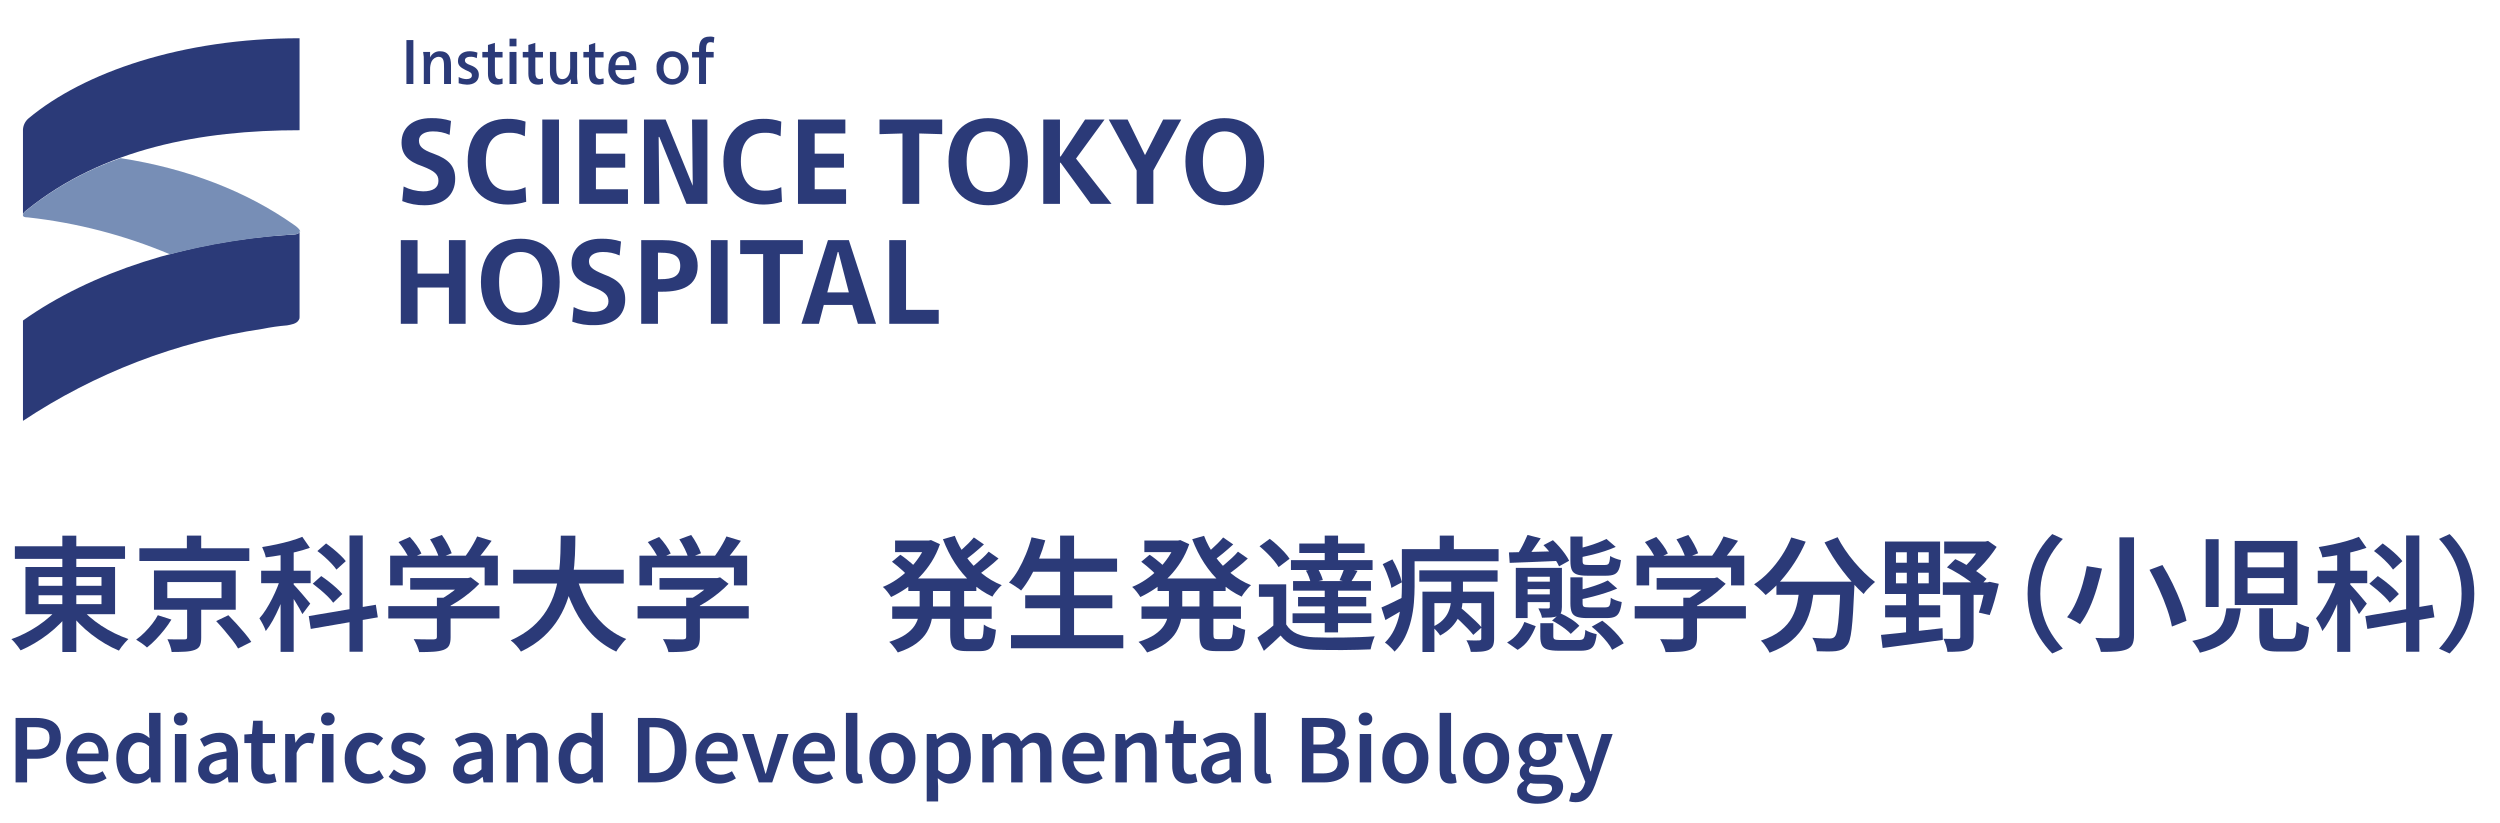 <?xml version="1.0" encoding="utf-8"?>
<!-- Generator: Adobe Illustrator 25.4.1, SVG Export Plug-In . SVG Version: 6.00 Build 0)  -->
<svg version="1.1" id="レイヤー_1" xmlns="http://www.w3.org/2000/svg" xmlns:xlink="http://www.w3.org/1999/xlink" x="0px"
	 y="0px" width="431px" height="141.843px" viewBox="0 0 431 141.843" style="enable-background:new 0 0 431 141.843;"
	 xml:space="preserve">
<style type="text/css">
	.st0{enable-background:new    ;}
	.st1{fill:#2B3A78;}
	.st2{fill:#778EB6;}
</style>
<g id="グループ_33" transform="translate(11224.139 -197.739)">
	<g class="st0">
		<path class="st1" d="M-11213.992,302.362l1.956,0.817c-0.502,0.702-1.078,1.383-1.73,2.042c-0.651,0.659-1.35,1.275-2.095,1.848
			s-1.519,1.095-2.321,1.568c-0.802,0.473-1.604,0.881-2.406,1.225c-0.115-0.186-0.266-0.401-0.451-0.644
			c-0.187-0.244-0.38-0.484-0.58-0.72c-0.201-0.236-0.387-0.427-0.559-0.57c0.788-0.271,1.575-0.609,2.363-1.009
			c0.788-0.4,1.544-0.846,2.268-1.332c0.723-0.486,1.389-1.002,1.998-1.547C-11214.941,303.494-11214.422,302.935-11213.992,302.362
			z M-11221.577,291.919h18.995v2.17h-18.995V291.919z M-11219.751,295.487h15.45v8.143h-15.45V295.487z M-11217.494,297.227v1.504
			h10.852v-1.504H-11217.494z M-11217.494,300.364v1.526h10.852v-1.526H-11217.494z M-11213.391,290.092h2.407v20.049h-2.407
			V290.092z M-11210.296,302.427c0.444,0.559,0.974,1.107,1.59,1.644s1.293,1.05,2.031,1.537c0.737,0.487,1.504,0.924,2.299,1.311
			c0.795,0.387,1.587,0.716,2.374,0.988c-0.172,0.158-0.361,0.355-0.569,0.591c-0.207,0.236-0.404,0.476-0.591,0.72
			c-0.186,0.244-0.344,0.473-0.473,0.688c-0.803-0.33-1.601-0.731-2.396-1.204c-0.795-0.472-1.569-0.999-2.321-1.579
			c-0.752-0.58-1.454-1.2-2.105-1.859c-0.652-0.659-1.229-1.325-1.729-1.998L-11210.296,302.427z"/>
		<path class="st1" d="M-11196.931,303.802l2.343,0.752c-0.344,0.574-0.749,1.153-1.214,1.741c-0.466,0.587-0.954,1.146-1.462,1.676
			c-0.508,0.529-1.021,0.996-1.536,1.397c-0.243-0.229-0.548-0.473-0.913-0.731c-0.365-0.257-0.685-0.465-0.956-0.623
			c0.501-0.357,0.988-0.774,1.461-1.246c0.473-0.473,0.909-0.968,1.311-1.483
			C-11197.496,304.77-11197.174,304.275-11196.931,303.802z M-11200.11,292.264h18.952v2.192h-18.952V292.264z M-11197.597,296.088
			h14.097v6.769h-14.097V296.088z M-11195.297,298.087v2.772h9.347v-2.772H-11195.297z M-11191.881,302.04h2.429v5.63
			c0,0.602-0.079,1.067-0.236,1.397c-0.158,0.329-0.466,0.573-0.924,0.731c-0.444,0.158-0.989,0.254-1.634,0.29
			c-0.645,0.036-1.411,0.054-2.299,0.054c-0.043-0.33-0.137-0.702-0.279-1.118c-0.144-0.415-0.294-0.774-0.451-1.074
			c0.4,0.015,0.802,0.021,1.203,0.021s0.759,0,1.074,0c0.314,0,0.529,0,0.645,0c0.187,0,0.312-0.025,0.376-0.075
			c0.064-0.049,0.097-0.146,0.097-0.289C-11191.881,307.605-11191.881,302.04-11191.881,302.04z M-11191.924,290.071h2.472v3.288
			h-2.472V290.071z M-11186.874,304.812l2.106-1.01c0.458,0.459,0.938,0.964,1.439,1.515c0.501,0.552,0.974,1.092,1.418,1.622
			s0.809,1.018,1.096,1.461l-2.277,1.139c-0.229-0.415-0.559-0.899-0.988-1.45s-0.892-1.118-1.387-1.698
			C-11185.961,305.813-11186.43,305.285-11186.874,304.812z"/>
		<path class="st1" d="M-11175.636,296.969l1.376,0.602c-0.215,0.774-0.47,1.572-0.764,2.397c-0.293,0.824-0.615,1.64-0.967,2.45
			c-0.351,0.809-0.724,1.568-1.117,2.278s-0.799,1.322-1.214,1.837c-0.101-0.329-0.262-0.706-0.483-1.128
			c-0.223-0.423-0.427-0.777-0.612-1.064c0.387-0.43,0.766-0.938,1.139-1.526c0.372-0.587,0.727-1.214,1.063-1.88
			s0.641-1.339,0.913-2.02S-11175.808,297.585-11175.636,296.969z M-11179.116,296.131h8.53v2.149h-8.53
			C-11179.116,298.28-11179.116,296.131-11179.116,296.131z M-11172.025,290.286l1.311,1.892c-0.716,0.257-1.504,0.494-2.363,0.708
			c-0.859,0.216-1.741,0.402-2.644,0.559c-0.902,0.158-1.769,0.286-2.6,0.387c-0.043-0.257-0.129-0.559-0.258-0.902
			s-0.251-0.637-0.365-0.881c0.816-0.129,1.644-0.283,2.481-0.462s1.644-0.379,2.418-0.602
			C-11173.271,290.761-11172.599,290.53-11172.025,290.286z M-11175.765,292.005h2.257v18.115h-2.257V292.005z M-11173.594,298.43
			c0.143,0.143,0.351,0.365,0.623,0.667c0.271,0.301,0.565,0.634,0.881,0.999c0.314,0.365,0.605,0.709,0.87,1.031
			c0.266,0.322,0.455,0.548,0.569,0.676l-1.354,1.806c-0.129-0.272-0.305-0.602-0.526-0.988s-0.462-0.788-0.72-1.204
			c-0.258-0.415-0.505-0.806-0.741-1.171s-0.44-0.663-0.613-0.892L-11173.594,298.43z M-11170.908,303.952l11.561-1.955l0.344,2.17
			l-11.561,1.998L-11170.908,303.952z M-11170.221,298.365l1.462-1.311c0.43,0.287,0.877,0.612,1.343,0.978
			c0.465,0.365,0.902,0.734,1.311,1.107c0.408,0.373,0.733,0.709,0.978,1.01l-1.568,1.504c-0.229-0.329-0.541-0.688-0.935-1.074
			c-0.395-0.387-0.821-0.774-1.278-1.16C-11169.369,299.032-11169.805,298.681-11170.221,298.365z M-11169.426,292.736l1.505-1.31
			c0.4,0.286,0.82,0.609,1.257,0.967c0.437,0.358,0.845,0.72,1.225,1.085c0.38,0.366,0.685,0.699,0.913,1l-1.611,1.461
			c-0.215-0.315-0.502-0.663-0.859-1.042c-0.358-0.38-0.749-0.759-1.171-1.139
			C-11168.591,293.377-11169.01,293.037-11169.426,292.736z M-11163.882,290.049h2.278v20.049h-2.278V290.049z"/>
		<path class="st1" d="M-11157.198,302.234h19.167v2.127h-19.167C-11157.198,304.361-11157.198,302.234-11157.198,302.234z
			 M-11156.876,293.531h18.565v5.136h-2.277v-3.094h-14.118v3.094h-2.17V293.531z M-11155.437,291.189l1.955-0.881
			c0.401,0.43,0.791,0.91,1.172,1.44c0.379,0.53,0.655,1.003,0.827,1.418l-2.085,0.988c-0.157-0.415-0.415-0.899-0.773-1.45
			C-11154.698,292.152-11155.064,291.647-11155.437,291.189z M-11153.417,297.399h10.121v1.998h-10.121V297.399z
			 M-11148.818,300.794h2.364v6.812c0,0.615-0.09,1.092-0.269,1.429c-0.18,0.337-0.513,0.59-1,0.762
			c-0.473,0.158-1.045,0.258-1.719,0.301c-0.673,0.044-1.482,0.064-2.428,0.064c-0.072-0.329-0.201-0.708-0.387-1.139
			c-0.187-0.43-0.373-0.794-0.559-1.096c0.473,0.015,0.948,0.025,1.429,0.033c0.479,0.007,0.898,0.011,1.257,0.011s0.608,0,0.752,0
			c0.215-0.014,0.362-0.05,0.44-0.107c0.079-0.057,0.118-0.164,0.118-0.322V300.794L-11148.818,300.794z M-11150,290.716
			l2.041-0.752c0.344,0.472,0.678,1.009,1,1.612c0.322,0.602,0.555,1.117,0.698,1.546l-2.171,0.86
			c-0.114-0.443-0.322-0.973-0.623-1.59C-11149.355,291.776-11149.671,291.218-11150,290.716z M-11144.048,297.399h0.58l0.494-0.13
			l1.462,1.118c-0.487,0.516-1.046,1.031-1.677,1.547c-0.63,0.516-1.289,0.999-1.977,1.45s-1.383,0.842-2.084,1.171
			c-0.144-0.2-0.341-0.433-0.592-0.698c-0.25-0.265-0.462-0.476-0.634-0.634c0.559-0.286,1.125-0.627,1.698-1.021
			c0.572-0.394,1.1-0.799,1.579-1.214s0.863-0.802,1.149-1.16V297.399z M-11141.877,290.221l2.492,0.752
			c-0.487,0.702-0.996,1.39-1.525,2.064c-0.53,0.673-1.018,1.246-1.462,1.718l-1.869-0.709c0.286-0.343,0.577-0.737,0.87-1.181
			c0.294-0.444,0.573-0.899,0.838-1.365C-11142.268,291.035-11142.049,290.608-11141.877,290.221z"/>
		<path class="st1" d="M-11127.459,290.092h2.515c0,1.046-0.025,2.164-0.075,3.352c-0.051,1.189-0.161,2.403-0.333,3.642
			c-0.172,1.239-0.451,2.471-0.839,3.696c-0.387,1.225-0.924,2.407-1.611,3.546c-0.688,1.139-1.565,2.199-2.632,3.18
			c-1.067,0.981-2.367,1.837-3.9,2.568c-0.187-0.314-0.444-0.655-0.773-1.021c-0.33-0.365-0.659-0.67-0.988-0.913
			c1.489-0.673,2.735-1.448,3.738-2.321s1.819-1.827,2.45-2.858c0.63-1.031,1.113-2.105,1.45-3.223
			c0.337-1.117,0.569-2.238,0.698-3.363c0.129-1.124,0.208-2.22,0.236-3.288
			C-11127.494,292.024-11127.473,291.024-11127.459,290.092z M-11135.667,295.959h19.06v2.385h-19.06V295.959z M-11124.794,296.926
			c0.443,1.662,1.049,3.212,1.815,4.652c0.767,1.44,1.716,2.7,2.848,3.781c1.131,1.082,2.449,1.93,3.953,2.547
			c-0.186,0.158-0.387,0.369-0.602,0.634c-0.215,0.265-0.423,0.529-0.623,0.795c-0.201,0.264-0.365,0.512-0.494,0.741
			c-1.604-0.759-2.998-1.751-4.18-2.975s-2.181-2.647-2.997-4.265c-0.816-1.619-1.497-3.409-2.042-5.372L-11124.794,296.926z"/>
		<path class="st1" d="M-11114.222,302.234h19.167v2.127h-19.167V302.234z M-11113.899,293.531h18.565v5.136h-2.277v-3.094h-14.118
			v3.094h-2.17V293.531z M-11112.46,291.189l1.955-0.881c0.401,0.43,0.791,0.91,1.172,1.44c0.379,0.53,0.655,1.003,0.827,1.418
			l-2.085,0.988c-0.157-0.415-0.415-0.899-0.773-1.45C-11111.723,292.152-11112.088,291.647-11112.46,291.189z M-11110.44,297.399
			h10.121v1.998h-10.121V297.399z M-11105.842,300.794h2.364v6.812c0,0.615-0.09,1.092-0.269,1.429c-0.18,0.337-0.513,0.59-1,0.762
			c-0.473,0.158-1.045,0.258-1.719,0.301c-0.673,0.044-1.482,0.064-2.428,0.064c-0.072-0.329-0.201-0.708-0.387-1.139
			c-0.187-0.43-0.374-0.794-0.56-1.096c0.474,0.015,0.949,0.025,1.43,0.033c0.479,0.007,0.898,0.011,1.257,0.011s0.608,0,0.752,0
			c0.215-0.014,0.362-0.05,0.44-0.107c0.079-0.057,0.118-0.164,0.118-0.322V300.794L-11105.842,300.794z M-11107.023,290.716
			l2.041-0.752c0.344,0.472,0.678,1.009,1,1.612c0.322,0.602,0.555,1.117,0.698,1.546l-2.171,0.86
			c-0.114-0.443-0.322-0.973-0.623-1.59C-11106.379,291.776-11106.694,291.218-11107.023,290.716z M-11101.071,297.399h0.58
			l0.494-0.13l1.462,1.118c-0.488,0.516-1.046,1.031-1.677,1.547c-0.63,0.516-1.289,0.999-1.977,1.45s-1.383,0.842-2.085,1.171
			c-0.143-0.2-0.34-0.433-0.591-0.698c-0.25-0.265-0.462-0.476-0.634-0.634c0.559-0.286,1.125-0.627,1.698-1.021
			c0.572-0.394,1.099-0.799,1.579-1.214c0.479-0.415,0.863-0.802,1.149-1.16V297.399z M-11098.901,290.221l2.492,0.752
			c-0.487,0.702-0.995,1.39-1.525,2.064c-0.53,0.673-1.018,1.246-1.461,1.718l-1.87-0.709c0.287-0.343,0.577-0.737,0.87-1.181
			c0.294-0.444,0.573-0.899,0.839-1.365C-11099.292,291.035-11099.073,290.608-11098.901,290.221z"/>
		<path class="st1" d="M-11064.455,290.931h0.408l0.407-0.086l1.548,0.709c-0.374,1.089-0.85,2.095-1.43,3.019
			c-0.58,0.924-1.239,1.77-1.977,2.536c-0.738,0.766-1.533,1.443-2.385,2.031c-0.853,0.587-1.73,1.096-2.633,1.526
			c-0.158-0.258-0.373-0.562-0.645-0.913s-0.53-0.627-0.773-0.827c0.817-0.329,1.604-0.752,2.363-1.269
			c0.76-0.516,1.473-1.102,2.139-1.762c0.666-0.658,1.257-1.375,1.773-2.149c0.516-0.774,0.916-1.575,1.203-2.406V290.931
			L-11064.455,290.931z M-11065.594,298.537h2.299v3.717c0,0.76-0.072,1.515-0.215,2.267c-0.144,0.753-0.42,1.479-0.827,2.181
			c-0.408,0.702-1.014,1.354-1.815,1.955c-0.803,0.601-1.87,1.124-3.202,1.569c-0.101-0.172-0.236-0.373-0.408-0.602
			c-0.172-0.228-0.352-0.455-0.537-0.676c-0.187-0.223-0.365-0.405-0.537-0.549c1.175-0.372,2.108-0.794,2.804-1.268
			c0.695-0.473,1.217-0.981,1.568-1.526c0.351-0.544,0.584-1.103,0.699-1.676s0.172-1.147,0.172-1.719V298.537z M-11070.364,294.584
			l1.439-1.203c0.301,0.186,0.612,0.408,0.935,0.666c0.322,0.258,0.635,0.513,0.936,0.763c0.301,0.25,0.552,0.476,0.752,0.677
			l-1.525,1.332c-0.172-0.2-0.402-0.433-0.688-0.698c-0.287-0.265-0.595-0.534-0.924-0.806
			C-11069.771,295.043-11070.078,294.799-11070.364,294.584z M-11070.321,302.298h17.147v2.127h-17.147V302.298z
			 M-11069.827,290.931h6.188v1.998h-6.188V290.931z M-11067.55,297.463h11.732v2.17h-11.732V297.463L-11067.55,297.463z
			 M-11059.534,290.115c0.473,1.246,1.103,2.421,1.891,3.524s1.705,2.084,2.751,2.943c1.045,0.86,2.198,1.54,3.459,2.042
			c-0.186,0.143-0.379,0.333-0.58,0.569c-0.2,0.236-0.395,0.476-0.581,0.72c-0.186,0.244-0.336,0.473-0.451,0.688
			c-1.317-0.615-2.518-1.415-3.599-2.396c-1.082-0.981-2.034-2.106-2.857-3.374c-0.824-1.269-1.515-2.647-2.074-4.137
			L-11059.534,290.115z M-11060.329,298.645h2.406v8.402c0,0.387,0.043,0.63,0.129,0.731c0.086,0.101,0.286,0.15,0.602,0.15
			c0.072,0,0.194,0,0.365,0c0.172,0,0.358,0,0.559,0c0.201,0,0.387,0,0.559,0s0.302,0,0.388,0c0.215,0,0.372-0.064,0.473-0.193
			c0.1-0.129,0.171-0.372,0.215-0.731c0.043-0.358,0.078-0.888,0.106-1.591c0.243,0.187,0.57,0.365,0.978,0.537
			c0.408,0.172,0.777,0.294,1.106,0.365c-0.086,0.945-0.218,1.684-0.397,2.214c-0.179,0.529-0.447,0.906-0.806,1.127
			c-0.358,0.223-0.838,0.334-1.439,0.334c-0.115,0-0.287,0-0.517,0c-0.229,0-0.477,0-0.74,0c-0.267,0-0.514,0-0.742,0
			s-0.395,0-0.494,0c-0.73,0-1.293-0.09-1.686-0.269c-0.395-0.18-0.671-0.481-0.827-0.903c-0.158-0.423-0.236-1.006-0.236-1.751
			V298.645L-11060.329,298.645z M-11056.247,290.393l1.741,1.203c-0.559,0.516-1.149,1.031-1.773,1.547
			c-0.623,0.516-1.2,0.953-1.729,1.311l-1.375-1.074c0.329-0.258,0.688-0.559,1.074-0.903s0.762-0.699,1.128-1.064
			C-11056.816,291.049-11056.505,290.709-11056.247,290.393z M-11053.689,292.843l1.696,1.182c-0.572,0.544-1.199,1.085-1.88,1.622
			s-1.299,0.992-1.858,1.365l-1.397-1.074c0.358-0.258,0.749-0.566,1.172-0.924c0.422-0.358,0.839-0.727,1.246-1.107
			C-11054.302,293.527-11053.962,293.172-11053.689,292.843z"/>
		<path class="st1" d="M-11046.298,290.372l2.364,0.516c-0.301,1.103-0.67,2.192-1.107,3.266c-0.437,1.074-0.912,2.071-1.429,2.987
			c-0.516,0.917-1.06,1.719-1.632,2.407c-0.144-0.13-0.344-0.28-0.602-0.451c-0.259-0.172-0.517-0.344-0.774-0.516
			c-0.258-0.171-0.494-0.308-0.709-0.408c0.587-0.616,1.12-1.343,1.602-2.181c0.479-0.839,0.916-1.738,1.31-2.698
			S-11046.556,291.36-11046.298,290.372z M-11049.843,307.24h19.36v2.256h-19.36V307.24z M-11047.394,300.364h15.021v2.235h-15.021
			V300.364z M-11046.491,294.046h14.935v2.256h-14.935V294.046z M-11041.377,290.071h2.407v18.286h-2.407V290.071z"/>
		<path class="st1" d="M-11021.479,290.931h0.408l0.407-0.086l1.548,0.709c-0.374,1.089-0.85,2.095-1.43,3.019
			c-0.58,0.924-1.239,1.77-1.977,2.536c-0.738,0.766-1.533,1.443-2.386,2.031c-0.852,0.587-1.729,1.096-2.632,1.526
			c-0.158-0.258-0.373-0.562-0.645-0.913s-0.53-0.627-0.773-0.827c0.817-0.329,1.604-0.752,2.363-1.269
			c0.76-0.516,1.473-1.102,2.139-1.762c0.666-0.658,1.257-1.375,1.773-2.149c0.516-0.774,0.916-1.575,1.203-2.406V290.931
			L-11021.479,290.931z M-11022.617,298.537h2.299v3.717c0,0.76-0.072,1.515-0.215,2.267c-0.144,0.753-0.42,1.479-0.827,2.181
			c-0.408,0.702-1.014,1.354-1.816,1.955c-0.802,0.601-1.869,1.124-3.201,1.569c-0.102-0.172-0.236-0.373-0.408-0.602
			c-0.172-0.228-0.352-0.455-0.537-0.676c-0.187-0.223-0.365-0.405-0.537-0.549c1.175-0.372,2.108-0.794,2.804-1.268
			c0.695-0.473,1.217-0.981,1.568-1.526c0.351-0.544,0.583-1.103,0.699-1.676c0.115-0.573,0.172-1.147,0.172-1.719V298.537z
			 M-11027.388,294.584l1.439-1.203c0.301,0.186,0.612,0.408,0.935,0.666c0.322,0.258,0.635,0.513,0.936,0.763
			c0.301,0.25,0.552,0.476,0.752,0.677l-1.525,1.332c-0.172-0.2-0.402-0.433-0.688-0.698c-0.287-0.265-0.595-0.534-0.924-0.806
			C-11026.794,295.043-11027.102,294.799-11027.388,294.584z M-11027.345,302.298h17.147v2.127h-17.147V302.298z
			 M-11026.851,290.931h6.188v1.998h-6.188V290.931z M-11024.573,297.463h11.732v2.17h-11.732V297.463z M-11016.558,290.115
			c0.473,1.246,1.103,2.421,1.891,3.524s1.705,2.084,2.751,2.943c1.045,0.86,2.198,1.54,3.459,2.042
			c-0.187,0.143-0.38,0.333-0.58,0.569c-0.2,0.236-0.395,0.476-0.581,0.72c-0.186,0.244-0.336,0.473-0.451,0.688
			c-1.317-0.615-2.518-1.415-3.599-2.396c-1.082-0.981-2.035-2.106-2.857-3.374c-0.824-1.269-1.516-2.647-2.074-4.137
			L-11016.558,290.115z M-11017.353,298.645h2.406v8.402c0,0.387,0.043,0.63,0.129,0.731c0.086,0.101,0.286,0.15,0.602,0.15
			c0.071,0,0.194,0,0.365,0c0.172,0,0.358,0,0.559,0c0.201,0,0.387,0,0.559,0s0.301,0,0.387,0c0.216,0,0.373-0.064,0.474-0.193
			c0.1-0.129,0.171-0.372,0.215-0.731c0.043-0.358,0.078-0.888,0.106-1.591c0.243,0.187,0.57,0.365,0.978,0.537
			c0.408,0.172,0.777,0.294,1.106,0.365c-0.086,0.945-0.218,1.684-0.397,2.214c-0.179,0.529-0.447,0.906-0.806,1.127
			c-0.358,0.223-0.838,0.334-1.439,0.334c-0.115,0-0.287,0-0.517,0c-0.229,0-0.477,0-0.74,0c-0.267,0-0.514,0-0.742,0
			s-0.395,0-0.494,0c-0.73,0-1.293-0.09-1.686-0.269c-0.395-0.18-0.671-0.481-0.827-0.903c-0.159-0.423-0.236-1.006-0.236-1.751
			V298.645L-11017.353,298.645z M-11013.271,290.393l1.741,1.203c-0.559,0.516-1.149,1.031-1.773,1.547s-1.2,0.953-1.729,1.311
			l-1.375-1.074c0.329-0.258,0.688-0.559,1.074-0.903s0.762-0.699,1.128-1.064
			C-11013.84,291.049-11013.528,290.709-11013.271,290.393z M-11010.713,292.843l1.696,1.182c-0.572,0.544-1.199,1.085-1.88,1.622
			s-1.299,0.992-1.858,1.365l-1.397-1.074c0.358-0.258,0.749-0.566,1.172-0.924c0.422-0.358,0.839-0.727,1.246-1.107
			C-11011.325,293.527-11010.985,293.172-11010.713,292.843z"/>
		<path class="st1" d="M-11002.397,305.393c0.444,0.731,1.071,1.271,1.881,1.622s1.779,0.548,2.911,0.591
			c0.645,0.029,1.411,0.046,2.3,0.053c0.887,0.008,1.822,0.004,2.804-0.011c0.98-0.014,1.941-0.039,2.88-0.074
			s1.766-0.082,2.481-0.14c-0.085,0.172-0.176,0.394-0.269,0.666s-0.179,0.549-0.257,0.827c-0.079,0.279-0.14,0.534-0.183,0.763
			c-0.645,0.028-1.394,0.053-2.246,0.074c-0.852,0.021-1.733,0.036-2.643,0.043c-0.91,0.008-1.791,0.004-2.644-0.011
			c-0.852-0.015-1.594-0.029-2.223-0.043c-1.333-0.057-2.462-0.273-3.386-0.645c-0.924-0.373-1.715-0.973-2.373-1.805
			c-0.444,0.43-0.903,0.863-1.376,1.299c-0.473,0.437-0.974,0.884-1.505,1.343l-1.117-2.278c0.459-0.314,0.948-0.67,1.472-1.064
			s1.021-0.798,1.494-1.213L-11002.397,305.393L-11002.397,305.393z M-11002.397,298.474v7.842h-2.213v-5.694h-2.492v-2.149
			H-11002.397z M-11006.996,291.919l1.763-1.289c0.415,0.315,0.845,0.677,1.289,1.085c0.444,0.408,0.853,0.814,1.225,1.214
			c0.373,0.402,0.674,0.781,0.903,1.139l-1.892,1.44c-0.2-0.343-0.479-0.731-0.838-1.16c-0.358-0.43-0.752-0.855-1.182-1.278
			C-11006.157,292.647-11006.58,292.264-11006.996,291.919z M-11001.581,294.304h14.074v1.698h-14.074V294.304z M-11001.301,303.48
			h13.58v1.677h-13.58V303.48z M-11001.215,297.914h13.43v1.655h-13.43V297.914z M-11000.355,300.665h11.753v1.612h-11.753V300.665z
			 M-11000.141,291.446h11.26v1.633h-11.26V291.446z M-10999.002,296.109l1.998-0.451c0.2,0.33,0.387,0.688,0.559,1.074
			c0.172,0.387,0.293,0.724,0.366,1.01l-2.106,0.494c-0.043-0.286-0.139-0.63-0.289-1.031
			C-10998.626,296.804-10998.802,296.439-10999.002,296.109z M-10995.757,290.071h2.299v5.286h-2.299V290.071z M-10995.757,298.731
			h2.299v8.037h-2.299V298.731z M-10992.362,295.615l2.257,0.537c-0.215,0.415-0.43,0.802-0.646,1.16
			c-0.215,0.358-0.415,0.673-0.602,0.945l-1.848-0.493c0.144-0.314,0.297-0.677,0.463-1.085
			C-10992.573,296.27-10992.448,295.916-10992.362,295.615z"/>
		<path class="st1" d="M-10985.98,302.47c0.517-0.216,1.121-0.491,1.816-0.827c0.694-0.336,1.414-0.691,2.159-1.064l0.537,1.806
			c-0.63,0.387-1.271,0.774-1.923,1.16s-1.286,0.752-1.901,1.095L-10985.98,302.47z M-10985.766,294.992l1.677-0.817
			c0.357,0.615,0.69,1.296,0.999,2.041c0.308,0.745,0.52,1.383,0.634,1.912l-1.805,0.968c-0.058-0.373-0.165-0.791-0.322-1.258
			c-0.158-0.465-0.337-0.948-0.537-1.45C-10985.321,295.888-10985.536,295.422-10985.766,294.992z M-10982.456,292.414h2.192v6.447
			c0,0.845-0.04,1.766-0.118,2.76c-0.079,0.996-0.24,2.002-0.483,3.019c-0.244,1.018-0.591,1.995-1.042,2.934
			c-0.451,0.938-1.058,1.773-1.815,2.503c-0.102-0.143-0.255-0.319-0.463-0.526c-0.208-0.208-0.419-0.408-0.634-0.602
			c-0.215-0.194-0.401-0.333-0.56-0.419c0.674-0.673,1.204-1.415,1.592-2.224c0.387-0.809,0.676-1.64,0.87-2.492
			c0.193-0.852,0.317-1.705,0.375-2.557c0.058-0.852,0.086-1.657,0.086-2.417V292.414z M-10981.21,292.414h15.429v2.084h-15.429
			V292.414z M-10979.447,296.066h13.494v1.955h-13.494V296.066z M-10978.91,299.741h11.045v1.977h-8.982v8.424h-2.062V299.741z
			 M-10973.947,296.732h2.02v3.717c0,0.587-0.05,1.189-0.15,1.805c-0.1,0.616-0.294,1.229-0.58,1.837
			c-0.286,0.61-0.688,1.185-1.204,1.73c-0.516,0.544-1.181,1.039-1.998,1.483c-0.129-0.216-0.326-0.473-0.591-0.774
			c-0.266-0.301-0.513-0.537-0.741-0.709c0.73-0.329,1.313-0.713,1.751-1.15c0.437-0.436,0.763-0.899,0.978-1.386
			s0.354-0.974,0.419-1.461c0.064-0.487,0.097-0.945,0.097-1.375L-10973.947,296.732L-10973.947,296.732z M-10975.924,290.071h2.429
			v3.717h-2.429V290.071z M-10973.731,303.63l1.375-1.139c0.415,0.33,0.852,0.702,1.311,1.118c0.459,0.415,0.899,0.824,1.321,1.225
			c0.423,0.401,0.764,0.76,1.021,1.074l-1.44,1.289c-0.244-0.314-0.569-0.684-0.978-1.107c-0.408-0.423-0.838-0.849-1.289-1.279
			S-10973.302,303.989-10973.731,303.63z M-10968.768,299.741h2.213v8.102c0,0.501-0.064,0.902-0.193,1.203
			c-0.13,0.301-0.373,0.544-0.731,0.731c-0.343,0.158-0.77,0.258-1.278,0.301c-0.509,0.044-1.114,0.057-1.815,0.044
			c-0.044-0.286-0.14-0.623-0.29-1.01c-0.15-0.387-0.305-0.716-0.463-0.988c0.473,0.015,0.921,0.025,1.344,0.032
			c0.422,0.008,0.705,0.004,0.849-0.011c0.143-0.014,0.239-0.044,0.29-0.086c0.05-0.044,0.075-0.13,0.075-0.258L-10968.768,299.741
			L-10968.768,299.741z"/>
		<path class="st1" d="M-10961.333,304.962l1.955,0.731c-0.301,0.802-0.695,1.561-1.182,2.278c-0.486,0.716-1.132,1.318-1.934,1.805
			l-1.827-1.268c0.717-0.401,1.328-0.916,1.838-1.547C-10961.975,306.33-10961.592,305.665-10961.333,304.962z M-10963.998,292.972
			c1.104-0.014,2.425-0.043,3.965-0.086c1.539-0.043,3.112-0.085,4.717-0.129l-0.044,1.676c-1.532,0.072-3.051,0.136-4.555,0.194
			c-1.505,0.057-2.822,0.107-3.954,0.15L-10963.998,292.972z M-10962.815,295.637h6.532v1.526h-4.491v7.134h-2.042
			L-10962.815,295.637L-10962.815,295.637z M-10960.796,289.964l2.277,0.58c-0.43,0.645-0.873,1.297-1.331,1.955
			c-0.459,0.659-0.881,1.225-1.269,1.697l-1.611-0.558c0.229-0.344,0.465-0.731,0.709-1.16c0.243-0.43,0.469-0.867,0.677-1.311
			C-10961.137,290.723-10960.953,290.322-10960.796,289.964z M-10961.634,298.022h5.394v1.289h-5.394V298.022z M-10961.634,300.213
			h5.394v1.332h-5.394V300.213z M-10956.949,295.637h2.084v6.726c0,0.444-0.054,0.784-0.162,1.021
			c-0.106,0.236-0.318,0.427-0.634,0.569c-0.286,0.13-0.648,0.208-1.085,0.236s-0.956,0.044-1.558,0.044
			c-0.044-0.258-0.126-0.534-0.248-0.827s-0.247-0.555-0.375-0.784c0.357,0.014,0.698,0.021,1.021,0.021s0.541,0,0.655,0
			s0.193-0.021,0.236-0.064c0.043-0.043,0.064-0.114,0.064-0.215L-10956.949,295.637L-10956.949,295.637z M-10958.583,305.177h2.235
			v2.278c0,0.257,0.075,0.426,0.226,0.505c0.15,0.078,0.483,0.118,0.999,0.118c0.13,0,0.337,0,0.623,0c0.287,0,0.602,0,0.945,0
			s0.67,0,0.979,0c0.308,0,0.54,0,0.698,0c0.271,0,0.476-0.044,0.611-0.13s0.236-0.251,0.302-0.493
			c0.064-0.244,0.11-0.616,0.139-1.118c0.229,0.158,0.537,0.305,0.924,0.441c0.387,0.136,0.731,0.233,1.031,0.29
			c-0.086,0.759-0.223,1.346-0.408,1.762c-0.186,0.415-0.469,0.701-0.849,0.86c-0.379,0.158-0.885,0.236-1.515,0.236
			c-0.114,0-0.297,0-0.549,0c-0.251,0-0.533,0-0.849,0s-0.634,0-0.956,0s-0.605,0-0.849,0c-0.244,0-0.424,0-0.537,0
			c-0.847,0-1.502-0.072-1.967-0.215c-0.466-0.143-0.788-0.394-0.968-0.752c-0.179-0.358-0.269-0.852-0.269-1.483v-2.299H-10958.583
			z M-10958.045,291.726l1.633-0.86c0.358,0.329,0.724,0.706,1.096,1.128s0.705,0.842,0.999,1.257
			c0.295,0.415,0.526,0.802,0.699,1.16l-1.741,0.967c-0.144-0.344-0.358-0.731-0.644-1.16c-0.287-0.43-0.61-0.862-0.968-1.299
			C-10957.329,292.483-10957.688,292.084-10958.045,291.726z M-10956.562,304.726l1.396-1.268c0.602,0.257,1.217,0.587,1.848,0.988
			c0.631,0.401,1.118,0.794,1.462,1.181l-1.483,1.397c-0.215-0.244-0.501-0.505-0.859-0.784c-0.357-0.279-0.745-0.552-1.16-0.817
			C-10955.774,305.159-10956.176,304.927-10956.562,304.726z M-10953.404,290.243h2.105v4.212c0,0.301,0.065,0.491,0.194,0.569
			c0.129,0.079,0.415,0.118,0.859,0.118c0.101,0,0.275,0,0.525,0s0.526,0,0.828,0c0.301,0,0.583,0,0.849,0s0.462,0,0.591,0
			c0.229,0,0.401-0.036,0.517-0.107c0.113-0.072,0.199-0.218,0.257-0.44c0.058-0.223,0.101-0.555,0.129-1
			c0.229,0.143,0.522,0.284,0.881,0.419c0.358,0.136,0.688,0.233,0.988,0.29c-0.086,0.702-0.215,1.25-0.387,1.644
			c-0.172,0.395-0.43,0.666-0.773,0.817c-0.343,0.15-0.81,0.226-1.396,0.226c-0.101,0-0.261,0-0.483,0s-0.47,0-0.741,0
			c-0.272,0-0.549,0-0.827,0c-0.28,0-0.526,0-0.741,0s-0.373,0-0.473,0c-0.773,0-1.372-0.075-1.794-0.226
			c-0.423-0.15-0.713-0.408-0.871-0.773c-0.158-0.366-0.236-0.871-0.236-1.515V290.243L-10953.404,290.243z M-10953.404,297.27
			h2.105v4.47c0,0.301,0.065,0.494,0.194,0.581c0.129,0.085,0.423,0.129,0.88,0.129c0.101,0,0.28,0,0.537,0c0.258,0,0.541,0,0.85,0
			s0.599,0,0.87,0c0.272,0,0.473,0,0.603,0c0.228,0,0.408-0.039,0.537-0.118c0.129-0.078,0.222-0.236,0.279-0.473
			c0.057-0.236,0.093-0.591,0.107-1.064c0.229,0.158,0.526,0.305,0.892,0.441c0.365,0.136,0.698,0.233,0.999,0.29
			c-0.085,0.716-0.219,1.279-0.397,1.686c-0.179,0.408-0.44,0.692-0.784,0.849c-0.344,0.158-0.817,0.236-1.418,0.236
			c-0.101,0-0.262,0-0.484,0s-0.473,0-0.752,0s-0.562,0-0.85,0c-0.285,0-0.54,0-0.762,0c-0.223,0-0.383,0-0.483,0
			c-0.789,0-1.394-0.075-1.815-0.226c-0.423-0.15-0.713-0.411-0.871-0.784c-0.158-0.372-0.236-0.881-0.236-1.526V297.27
			L-10953.404,297.27z M-10947.193,290.652l1.611,1.375c-0.573,0.257-1.208,0.501-1.902,0.731c-0.694,0.229-1.407,0.433-2.137,0.612
			c-0.731,0.179-1.44,0.34-2.128,0.483c-0.043-0.215-0.122-0.465-0.236-0.752c-0.115-0.287-0.229-0.523-0.344-0.709
			c0.631-0.143,1.265-0.308,1.902-0.494c0.637-0.186,1.238-0.39,1.805-0.612
			C-10948.057,291.064-10947.581,290.852-10947.193,290.652z M-10946.957,297.807l1.633,1.397c-0.603,0.258-1.265,0.505-1.987,0.741
			c-0.724,0.236-1.462,0.451-2.214,0.645c-0.752,0.193-1.486,0.362-2.202,0.505c-0.043-0.201-0.126-0.448-0.247-0.741
			c-0.123-0.294-0.241-0.541-0.354-0.741c0.644-0.158,1.299-0.333,1.966-0.526c0.666-0.193,1.297-0.401,1.891-0.623
			C-10947.878,298.24-10947.373,298.022-10946.957,297.807z M-10949.729,305.779l1.826-1.031c0.487,0.358,0.971,0.762,1.451,1.214
			c0.479,0.451,0.916,0.906,1.311,1.364c0.394,0.459,0.705,0.895,0.935,1.311l-1.998,1.139c-0.187-0.401-0.47-0.838-0.849-1.311
			c-0.38-0.472-0.804-0.945-1.269-1.418C-10948.788,306.574-10949.257,306.151-10949.729,305.779z"/>
		<path class="st1" d="M-10942.316,302.234h19.169v2.127h-19.169V302.234z M-10941.994,293.531h18.566v5.136h-2.277v-3.094h-14.118
			v3.094h-2.17L-10941.994,293.531L-10941.994,293.531z M-10940.554,291.189l1.955-0.881c0.401,0.43,0.791,0.91,1.171,1.44
			c0.38,0.53,0.655,1.003,0.828,1.418l-2.085,0.988c-0.158-0.415-0.415-0.899-0.773-1.45
			C-10939.816,292.152-10940.182,291.647-10940.554,291.189z M-10938.534,297.399h10.121v1.998h-10.121V297.399z
			 M-10933.936,300.794h2.363v6.812c0,0.615-0.089,1.092-0.269,1.429c-0.179,0.337-0.512,0.59-0.999,0.762
			c-0.473,0.158-1.046,0.258-1.719,0.301c-0.674,0.044-1.482,0.064-2.429,0.064c-0.072-0.329-0.2-0.708-0.387-1.139
			c-0.186-0.43-0.373-0.794-0.559-1.096c0.473,0.015,0.949,0.025,1.429,0.033c0.48,0.007,0.899,0.011,1.258,0.011
			c0.357,0,0.608,0,0.752,0c0.216-0.014,0.361-0.05,0.44-0.107c0.078-0.057,0.118-0.164,0.118-0.322V300.794L-10933.936,300.794z
			 M-10935.117,290.716l2.041-0.752c0.343,0.472,0.677,1.009,0.999,1.612c0.322,0.602,0.556,1.117,0.699,1.546l-2.17,0.86
			c-0.115-0.443-0.322-0.973-0.623-1.59C-10934.473,291.776-10934.789,291.218-10935.117,290.716z M-10929.165,297.399h0.58
			l0.494-0.13l1.461,1.118c-0.487,0.516-1.046,1.031-1.676,1.547c-0.631,0.516-1.289,0.999-1.977,1.45
			c-0.688,0.451-1.384,0.842-2.085,1.171c-0.143-0.2-0.341-0.433-0.591-0.698c-0.251-0.265-0.463-0.476-0.634-0.634
			c0.558-0.286,1.124-0.627,1.697-1.021c0.572-0.394,1.099-0.799,1.579-1.214c0.479-0.415,0.863-0.802,1.149-1.16
			L-10929.165,297.399L-10929.165,297.399z M-10926.995,290.221l2.492,0.752c-0.487,0.702-0.996,1.39-1.525,2.064
			c-0.53,0.673-1.018,1.246-1.462,1.718l-1.869-0.709c0.286-0.343,0.577-0.737,0.871-1.181c0.293-0.444,0.573-0.899,0.838-1.365
			S-10927.167,290.608-10926.995,290.221z"/>
		<path class="st1" d="M-10915.327,290.393l2.492,0.731c-0.53,1.233-1.16,2.417-1.891,3.557c-0.731,1.139-1.523,2.188-2.375,3.148
			c-0.852,0.96-1.729,1.791-2.632,2.493c-0.144-0.158-0.337-0.355-0.58-0.591c-0.244-0.236-0.491-0.469-0.741-0.699
			c-0.252-0.228-0.477-0.415-0.677-0.558c0.902-0.587,1.758-1.304,2.567-2.149c0.81-0.845,1.544-1.773,2.202-2.783
			C-10916.301,292.532-10915.757,291.483-10915.327,290.393z M-10913.865,298.688h2.514c-0.101,1.189-0.269,2.353-0.505,3.492
			s-0.619,2.213-1.149,3.223s-1.278,1.927-2.246,2.75c-0.967,0.823-2.238,1.529-3.813,2.117c-0.101-0.215-0.233-0.451-0.397-0.709
			c-0.165-0.257-0.344-0.512-0.537-0.762c-0.193-0.251-0.384-0.456-0.57-0.612c1.433-0.473,2.575-1.053,3.428-1.741
			c0.852-0.688,1.501-1.448,1.944-2.278c0.444-0.83,0.756-1.708,0.936-2.632
			C-10914.084,300.611-10913.951,299.663-10913.865,298.688z M-10917.884,298.022h11.797v2.256h-11.797V298.022z
			 M-10906.839,298.022h2.407c0,0.272,0,0.487,0,0.644c0,0.158-0.008,0.286-0.021,0.387c-0.072,1.633-0.144,3.033-0.215,4.201
			c-0.072,1.168-0.154,2.142-0.248,2.922c-0.093,0.781-0.203,1.397-0.333,1.848c-0.129,0.451-0.293,0.784-0.494,0.999
			c-0.258,0.329-0.533,0.559-0.827,0.688c-0.294,0.13-0.642,0.223-1.042,0.28c-0.373,0.043-0.856,0.064-1.45,0.064
			c-0.595,0-1.214-0.015-1.859-0.044c-0.014-0.343-0.093-0.733-0.236-1.171c-0.143-0.438-0.321-0.82-0.537-1.149
			c0.645,0.057,1.236,0.093,1.773,0.107c0.537,0.015,0.935,0.021,1.192,0.021c0.2,0,0.369-0.021,0.506-0.064
			c0.135-0.044,0.261-0.122,0.375-0.236c0.187-0.186,0.337-0.602,0.451-1.246s0.219-1.604,0.312-2.879
			c0.093-1.275,0.175-2.922,0.247-4.942L-10906.839,298.022L-10906.839,298.022z M-10907.334,290.351
			c0.344,0.688,0.76,1.393,1.246,2.116c0.487,0.724,1.021,1.429,1.602,2.117c0.581,0.688,1.179,1.332,1.795,1.934
			c0.615,0.602,1.217,1.118,1.805,1.547c-0.2,0.172-0.426,0.38-0.676,0.623c-0.252,0.244-0.491,0.491-0.72,0.741
			c-0.229,0.251-0.417,0.491-0.56,0.72c-0.602-0.544-1.21-1.157-1.826-1.837c-0.616-0.68-1.222-1.407-1.816-2.181
			c-0.595-0.774-1.153-1.575-1.676-2.406c-0.523-0.831-1-1.655-1.43-2.471L-10907.334,290.351z"/>
		<path class="st1" d="M-10899.855,307.197c0.889-0.086,1.909-0.19,3.062-0.312c1.152-0.122,2.377-0.258,3.675-0.408
			c1.296-0.15,2.589-0.297,3.878-0.441l0.043,2.02c-1.218,0.172-2.449,0.34-3.695,0.505c-1.246,0.164-2.438,0.325-3.578,0.483
			c-1.139,0.158-2.174,0.293-3.105,0.408L-10899.855,307.197z M-10899.168,291.103h9.498v9.047h-9.498V291.103z M-10899.146,302.084
			h9.498v2.084h-9.498V302.084z M-10897.276,292.951v1.805h5.652v-1.805H-10897.276z M-10897.276,296.475v1.826h5.652v-1.826
			H-10897.276z M-10895.407,291.769h1.934v7.306h0.151v7.994h-2.214v-7.994h0.129V291.769z M-10889.197,298.129h8.102v2.17h-8.102
			V298.129z M-10886.188,299.203h2.299v8.38c0,0.573-0.067,1.028-0.204,1.365c-0.136,0.337-0.404,0.598-0.806,0.784
			c-0.387,0.172-0.87,0.279-1.449,0.322c-0.581,0.043-1.266,0.064-2.053,0.064c-0.028-0.329-0.111-0.709-0.247-1.139
			c-0.136-0.43-0.283-0.802-0.44-1.118c0.529,0.015,1.038,0.025,1.525,0.032c0.487,0.008,0.81,0.004,0.967-0.011
			c0.158,0,0.266-0.024,0.323-0.074c0.057-0.05,0.086-0.147,0.086-0.29L-10886.188,299.203L-10886.188,299.203z M-10888.961,291.103
			h7.543v2.063h-7.543V291.103z M-10888.488,295.551l1.44-1.418c0.645,0.287,1.304,0.631,1.977,1.031
			c0.674,0.401,1.311,0.809,1.912,1.225c0.603,0.415,1.104,0.794,1.505,1.139l-1.439,1.612c-0.401-0.372-0.899-0.777-1.493-1.214
			c-0.595-0.436-1.232-0.862-1.912-1.279C-10887.18,296.232-10887.843,295.866-10888.488,295.551z M-10882.449,291.103h0.559
			l0.494-0.107l1.481,1.031c-0.373,0.573-0.802,1.164-1.289,1.773c-0.487,0.61-1.003,1.185-1.547,1.73
			c-0.545,0.545-1.096,1.017-1.655,1.418c-0.143-0.216-0.347-0.452-0.612-0.709c-0.265-0.258-0.483-0.458-0.655-0.602
			c0.431-0.358,0.85-0.777,1.257-1.257c0.408-0.48,0.788-0.971,1.14-1.473c0.351-0.501,0.626-0.96,0.827-1.375L-10882.449,291.103
			L-10882.449,291.103z M-10881.783,298.129h0.322l0.344-0.086l1.567,0.344c-0.215,0.945-0.462,1.909-0.74,2.89
			c-0.28,0.981-0.555,1.815-0.827,2.503l-1.87-0.43c0.144-0.401,0.287-0.88,0.431-1.44c0.143-0.559,0.283-1.139,0.419-1.741
			c0.136-0.602,0.254-1.175,0.354-1.719V298.129L-10881.783,298.129z"/>
		<path class="st1" d="M-10874.584,300.106c0-1.489,0.186-2.864,0.559-4.126c0.372-1.261,0.88-2.406,1.525-3.438
			c0.644-1.031,1.367-1.941,2.17-2.729l1.827,0.838c-0.746,0.788-1.412,1.657-1.999,2.611c-0.587,0.953-1.05,1.995-1.386,3.127
			c-0.337,1.132-0.506,2.372-0.506,3.717c0,1.332,0.169,2.568,0.506,3.707c0.336,1.139,0.798,2.181,1.386,3.126
			c0.587,0.945,1.253,1.819,1.999,2.622l-1.827,0.838c-0.803-0.802-1.526-1.716-2.17-2.74c-0.645-1.024-1.153-2.166-1.525-3.427
			C-10874.398,302.972-10874.584,301.597-10874.584,300.106z"/>
		<path class="st1" d="M-10864.377,295.336l2.621,0.43c-0.244,1.074-0.541,2.203-0.892,3.384c-0.352,1.182-0.767,2.311-1.246,3.385
			c-0.48,1.074-1.029,2.013-1.645,2.815c-0.187-0.129-0.415-0.272-0.688-0.43c-0.272-0.158-0.545-0.304-0.817-0.441
			c-0.271-0.135-0.516-0.247-0.73-0.333c0.602-0.745,1.125-1.623,1.568-2.632c0.444-1.01,0.82-2.056,1.128-3.138
			C-10864.768,297.295-10864.536,296.281-10864.377,295.336z M-10858.748,290.372h2.515v16.825c0,0.731-0.098,1.282-0.29,1.655
			c-0.194,0.373-0.521,0.652-0.978,0.839c-0.473,0.186-1.074,0.308-1.806,0.365c-0.73,0.057-1.611,0.078-2.643,0.064
			c-0.043-0.215-0.114-0.469-0.215-0.763c-0.101-0.294-0.215-0.587-0.344-0.88c-0.129-0.294-0.257-0.549-0.387-0.763
			c0.501,0.029,0.992,0.047,1.473,0.054c0.479,0.008,0.902,0.008,1.268,0c0.365-0.007,0.627-0.011,0.785-0.011
			c0.229,0,0.39-0.044,0.483-0.13c0.093-0.085,0.139-0.236,0.139-0.451L-10858.748,290.372L-10858.748,290.372z M-10853.568,295.98
			l2.234-0.838c0.615,1.003,1.203,2.081,1.762,3.234s1.05,2.285,1.473,3.395c0.422,1.111,0.727,2.109,0.913,2.998l-2.515,0.988
			c-0.158-0.874-0.43-1.869-0.817-2.987c-0.387-1.118-0.849-2.271-1.386-3.46
			C-10852.441,298.123-10852.996,297.012-10853.568,295.98z"/>
		<path class="st1" d="M-10840.312,302.621h2.493c-0.115,0.945-0.29,1.815-0.526,2.611s-0.605,1.508-1.107,2.138
			c-0.501,0.63-1.188,1.185-2.062,1.665c-0.874,0.479-1.998,0.891-3.374,1.236c-0.072-0.215-0.183-0.448-0.333-0.698
			c-0.15-0.251-0.312-0.498-0.483-0.741c-0.172-0.244-0.337-0.444-0.494-0.602c1.203-0.244,2.173-0.541,2.911-0.892
			c0.737-0.351,1.308-0.76,1.709-1.225c0.401-0.466,0.691-0.985,0.87-1.559C-10840.529,303.982-10840.397,303.337-10840.312,302.621
			z M-10843.878,290.694h2.235v11.69h-2.235V290.694z M-10838.871,290.995h10.809v11.045h-10.809V290.995z M-10836.657,292.972
			v2.579h6.252v-2.579H-10836.657z M-10836.657,297.399v2.642h6.252v-2.642H-10836.657z M-10834.639,302.599h2.364v4.534
			c0,0.329,0.054,0.537,0.162,0.623c0.106,0.086,0.347,0.129,0.72,0.129c0.1,0,0.247,0,0.44,0s0.411,0,0.655,0
			c0.243,0,0.469,0,0.676,0c0.208,0,0.369,0,0.484,0c0.243,0,0.426-0.068,0.548-0.204c0.122-0.135,0.208-0.411,0.258-0.827
			c0.05-0.415,0.089-1.053,0.118-1.912c0.172,0.143,0.383,0.273,0.634,0.387c0.251,0.115,0.513,0.219,0.784,0.312
			c0.272,0.093,0.517,0.168,0.731,0.225c-0.086,1.118-0.226,1.978-0.419,2.579c-0.194,0.602-0.484,1.021-0.871,1.257
			c-0.387,0.236-0.909,0.355-1.567,0.355c-0.115,0-0.301,0-0.559,0s-0.537,0-0.839,0c-0.301,0-0.58,0-0.838,0s-0.443,0-0.559,0
			c-0.773,0-1.371-0.09-1.794-0.269c-0.423-0.18-0.717-0.481-0.881-0.902c-0.164-0.423-0.247-1-0.247-1.73v-4.556H-10834.639z"/>
		<path class="st1" d="M-10821.078,296.969l1.375,0.602c-0.216,0.774-0.47,1.572-0.763,2.397c-0.294,0.824-0.616,1.64-0.967,2.45
			c-0.352,0.809-0.725,1.568-1.118,2.278c-0.395,0.71-0.799,1.322-1.214,1.837c-0.101-0.329-0.262-0.706-0.484-1.128
			c-0.222-0.423-0.426-0.777-0.611-1.064c0.387-0.43,0.766-0.938,1.139-1.526c0.373-0.587,0.728-1.214,1.063-1.88
			c0.337-0.666,0.642-1.339,0.913-2.02S-10821.25,297.585-10821.078,296.969z M-10824.56,296.131h8.531v2.149h-8.531V296.131z
			 M-10817.469,290.286l1.311,1.892c-0.717,0.257-1.505,0.494-2.364,0.708c-0.859,0.216-1.74,0.402-2.642,0.559
			c-0.903,0.158-1.771,0.286-2.601,0.387c-0.044-0.257-0.13-0.559-0.258-0.902c-0.129-0.344-0.251-0.637-0.365-0.881
			c0.816-0.129,1.644-0.283,2.481-0.462c0.839-0.179,1.645-0.379,2.418-0.602
			C-10818.715,290.761-10818.042,290.53-10817.469,290.286z M-10821.208,292.005h2.256v18.115h-2.256V292.005z M-10819.038,298.43
			c0.143,0.143,0.352,0.365,0.623,0.667c0.272,0.301,0.566,0.634,0.881,0.999c0.315,0.365,0.605,0.709,0.871,1.031
			c0.264,0.322,0.454,0.548,0.569,0.676l-1.354,1.806c-0.129-0.272-0.305-0.602-0.526-0.988c-0.223-0.387-0.462-0.788-0.72-1.204
			c-0.258-0.415-0.505-0.806-0.741-1.171s-0.44-0.663-0.612-0.892L-10819.038,298.43z M-10816.352,303.952l11.561-1.955l0.344,2.17
			l-11.562,1.998L-10816.352,303.952z M-10815.664,298.365l1.461-1.311c0.43,0.287,0.878,0.612,1.343,0.978s0.903,0.734,1.312,1.107
			c0.408,0.373,0.733,0.709,0.978,1.01l-1.568,1.504c-0.229-0.329-0.541-0.688-0.936-1.074c-0.395-0.387-0.82-0.774-1.278-1.16
			C-10814.812,299.032-10815.248,298.681-10815.664,298.365z M-10814.868,292.736l1.504-1.31c0.401,0.286,0.82,0.609,1.257,0.967
			c0.438,0.358,0.846,0.72,1.225,1.085c0.38,0.366,0.685,0.699,0.914,1l-1.612,1.461c-0.215-0.315-0.501-0.663-0.859-1.042
			c-0.358-0.38-0.748-0.759-1.171-1.139C-10814.035,293.377-10814.454,293.037-10814.868,292.736z M-10809.325,290.049h2.278v20.049
			h-2.278V290.049z"/>
		<path class="st1" d="M-10797.571,300.106c0,1.491-0.187,2.866-0.559,4.126c-0.372,1.261-0.88,2.402-1.525,3.427
			c-0.645,1.024-1.368,1.938-2.17,2.74l-1.827-0.838c0.745-0.802,1.411-1.676,1.998-2.622c0.588-0.945,1.05-1.987,1.387-3.126
			c0.337-1.14,0.505-2.374,0.505-3.707c0-1.346-0.168-2.585-0.505-3.717s-0.798-2.174-1.387-3.127
			c-0.588-0.953-1.253-1.823-1.998-2.611l1.827-0.838c0.802,0.788,1.525,1.697,2.17,2.729c0.645,1.031,1.153,2.177,1.525,3.438
			C-10797.757,297.242-10797.571,298.617-10797.571,300.106z"/>
	</g>
	<g class="st0">
		<path class="st1" d="M-11221.453,332.625V321.51h3.505c0.833,0,1.569,0.107,2.211,0.323c0.643,0.216,1.15,0.574,1.527,1.075
			c0.376,0.501,0.563,1.179,0.563,2.031c0,0.822-0.185,1.502-0.556,2.039c-0.371,0.536-0.879,0.933-1.52,1.188
			c-0.642,0.256-1.364,0.383-2.166,0.383h-1.579v4.076H-11221.453z M-11219.467,326.969h1.429c0.821,0,1.434-0.167,1.835-0.504
			c0.401-0.336,0.602-0.844,0.602-1.527c0-0.681-0.211-1.158-0.632-1.428s-1.048-0.406-1.88-0.406h-1.354V326.969z"/>
		<path class="st1" d="M-11208.622,332.835c-0.772,0-1.469-0.176-2.091-0.526c-0.622-0.35-1.116-0.852-1.481-1.504
			c-0.366-0.652-0.549-1.434-0.549-2.347c0-0.681,0.107-1.291,0.323-1.827s0.507-0.998,0.873-1.385
			c0.365-0.385,0.776-0.679,1.233-0.88c0.456-0.2,0.93-0.301,1.421-0.301c0.752,0,1.384,0.168,1.896,0.504
			c0.511,0.336,0.897,0.802,1.158,1.398c0.261,0.597,0.391,1.286,0.391,2.069c0,0.191-0.007,0.369-0.022,0.534
			c-0.015,0.165-0.038,0.303-0.067,0.413h-5.28c0.051,0.492,0.186,0.908,0.406,1.248c0.221,0.341,0.504,0.605,0.851,0.79
			c0.346,0.186,0.744,0.279,1.195,0.279c0.351,0,0.682-0.053,0.992-0.158c0.312-0.105,0.622-0.254,0.933-0.444l0.678,1.234
			c-0.392,0.261-0.833,0.476-1.324,0.646C-11207.579,332.75-11208.091,332.835-11208.622,332.835z M-11210.849,327.646h3.716
			c0-0.632-0.146-1.13-0.437-1.496c-0.291-0.367-0.722-0.549-1.293-0.549c-0.312,0-0.607,0.077-0.888,0.233
			c-0.281,0.155-0.52,0.383-0.715,0.684C-11210.66,326.818-11210.788,327.195-11210.849,327.646z"/>
		<path class="st1" d="M-11200.665,332.835c-0.691,0-1.296-0.173-1.812-0.519c-0.516-0.345-0.915-0.847-1.195-1.504
			s-0.421-1.442-0.421-2.354c0-0.912,0.168-1.694,0.504-2.346c0.336-0.652,0.775-1.155,1.316-1.511s1.118-0.534,1.729-0.534
			c0.472,0,0.872,0.082,1.203,0.249s0.657,0.389,0.978,0.67l-0.075-1.339v-3.008h1.971v11.988h-1.609l-0.15-0.903h-0.061
			c-0.311,0.311-0.669,0.574-1.074,0.79C-11199.771,332.728-11200.204,332.835-11200.665,332.835z M-11200.169,331.196
			c0.32,0,0.621-0.073,0.902-0.218c0.28-0.145,0.557-0.383,0.827-0.714v-3.866c-0.281-0.26-0.562-0.443-0.843-0.549
			c-0.28-0.105-0.566-0.158-0.857-0.158c-0.341,0-0.656,0.107-0.947,0.323s-0.526,0.526-0.707,0.933s-0.271,0.9-0.271,1.481
			c0,0.602,0.075,1.109,0.226,1.519c0.15,0.411,0.368,0.722,0.654,0.933C-11200.898,331.091-11200.56,331.196-11200.169,331.196z"/>
		<path class="st1" d="M-11192.994,322.818c-0.36,0-0.646-0.102-0.856-0.308c-0.211-0.206-0.316-0.479-0.316-0.82
			c0-0.331,0.105-0.6,0.316-0.805c0.21-0.206,0.496-0.309,0.856-0.309c0.342,0,0.622,0.103,0.843,0.309s0.331,0.474,0.331,0.805
			c0,0.341-0.11,0.614-0.331,0.82C-11192.372,322.715-11192.652,322.818-11192.994,322.818z M-11193.986,332.625v-8.348h1.971v8.348
			H-11193.986z"/>
		<path class="st1" d="M-11187.519,332.835c-0.491,0-0.92-0.105-1.285-0.316c-0.366-0.211-0.655-0.499-0.865-0.865
			c-0.211-0.366-0.316-0.79-0.316-1.271c0-0.902,0.392-1.597,1.173-2.083c0.782-0.487,2.026-0.824,3.73-1.016
			c-0.01-0.301-0.062-0.574-0.158-0.82c-0.095-0.246-0.25-0.441-0.466-0.587c-0.216-0.145-0.509-0.218-0.881-0.218
			c-0.421,0-0.827,0.08-1.218,0.241c-0.392,0.16-0.773,0.356-1.144,0.586l-0.707-1.324c0.312-0.191,0.645-0.369,1-0.534
			c0.356-0.165,0.737-0.301,1.144-0.406c0.406-0.105,0.829-0.158,1.271-0.158c0.702,0,1.283,0.14,1.745,0.421
			c0.461,0.281,0.807,0.69,1.037,1.226c0.231,0.536,0.347,1.19,0.347,1.963v4.949h-1.609l-0.15-0.918h-0.061
			c-0.371,0.312-0.772,0.577-1.203,0.797C-11186.567,332.724-11187.027,332.835-11187.519,332.835z M-11186.888,331.272
			c0.331,0,0.64-0.077,0.926-0.233c0.286-0.155,0.579-0.373,0.88-0.654v-1.865c-0.752,0.09-1.349,0.216-1.79,0.376
			c-0.44,0.16-0.755,0.353-0.939,0.579c-0.186,0.225-0.278,0.479-0.278,0.76c0,0.371,0.113,0.637,0.339,0.797
			C-11187.526,331.191-11187.238,331.272-11186.888,331.272z"/>
		<path class="st1" d="M-11178.178,332.835c-0.642,0-1.156-0.128-1.541-0.383c-0.387-0.256-0.667-0.612-0.843-1.068
			c-0.175-0.456-0.263-0.986-0.263-1.587v-3.955h-1.188v-1.475l1.309-0.09l0.211-2.286h1.64v2.286h2.121v1.565h-2.121v3.971
			c0,0.481,0.098,0.845,0.294,1.09c0.195,0.246,0.493,0.369,0.895,0.369c0.14,0,0.288-0.02,0.443-0.06
			c0.156-0.04,0.294-0.085,0.414-0.135l0.331,1.444c-0.221,0.071-0.474,0.14-0.76,0.211
			C-11177.523,332.8-11177.837,332.835-11178.178,332.835z"/>
		<path class="st1" d="M-11174.975,332.625v-8.348h1.609l0.166,1.489h0.03c0.301-0.542,0.661-0.96,1.083-1.256
			c0.421-0.296,0.852-0.444,1.293-0.444c0.221,0,0.403,0.015,0.55,0.045c0.146,0.03,0.277,0.074,0.398,0.135l-0.331,1.7
			c-0.15-0.04-0.288-0.073-0.414-0.098c-0.126-0.024-0.278-0.037-0.459-0.037c-0.32,0-0.664,0.13-1.029,0.391
			c-0.366,0.261-0.675,0.706-0.926,1.339v5.084L-11174.975,332.625L-11174.975,332.625z"/>
		<path class="st1" d="M-11167.619,322.818c-0.36,0-0.646-0.102-0.857-0.308c-0.21-0.206-0.315-0.479-0.315-0.82
			c0-0.331,0.105-0.6,0.315-0.805c0.211-0.206,0.497-0.309,0.857-0.309c0.341,0,0.622,0.103,0.843,0.309s0.331,0.474,0.331,0.805
			c0,0.341-0.11,0.614-0.331,0.82C-11166.997,322.715-11167.278,322.818-11167.619,322.818z M-11168.611,332.625v-8.348h1.97v8.348
			H-11168.611z"/>
		<path class="st1" d="M-11160.685,332.835c-0.762,0-1.447-0.173-2.054-0.519c-0.606-0.345-1.088-0.847-1.444-1.504
			c-0.355-0.657-0.534-1.442-0.534-2.354c0-0.933,0.196-1.724,0.587-2.376c0.391-0.652,0.904-1.15,1.541-1.497
			c0.637-0.345,1.326-0.519,2.069-0.519c0.521,0,0.982,0.09,1.384,0.271c0.4,0.181,0.752,0.406,1.053,0.677l-0.947,1.264
			c-0.221-0.191-0.441-0.336-0.662-0.435c-0.221-0.1-0.462-0.15-0.723-0.15c-0.44,0-0.835,0.112-1.18,0.338
			c-0.347,0.226-0.615,0.547-0.806,0.963c-0.19,0.416-0.285,0.905-0.285,1.466c0,0.552,0.095,1.036,0.285,1.452
			c0.19,0.416,0.451,0.736,0.782,0.963c0.331,0.225,0.707,0.339,1.128,0.339c0.331,0,0.643-0.068,0.933-0.203
			c0.291-0.135,0.557-0.303,0.798-0.504l0.797,1.309c-0.391,0.341-0.825,0.597-1.301,0.766
			C-11159.74,332.75-11160.213,332.835-11160.685,332.835z"/>
		<path class="st1" d="M-11153.976,332.835c-0.572,0-1.139-0.11-1.7-0.331s-1.048-0.501-1.459-0.842l0.902-1.264
			c0.371,0.291,0.742,0.522,1.113,0.693s0.768,0.255,1.188,0.255c0.451,0,0.787-0.095,1.008-0.285
			c0.221-0.191,0.331-0.432,0.331-0.723c0-0.23-0.089-0.423-0.264-0.579c-0.176-0.155-0.401-0.293-0.677-0.413
			c-0.276-0.12-0.56-0.236-0.851-0.345c-0.361-0.14-0.717-0.312-1.068-0.512c-0.351-0.2-0.642-0.456-0.872-0.766
			c-0.23-0.311-0.346-0.698-0.346-1.158c0-0.481,0.122-0.91,0.368-1.286c0.246-0.375,0.597-0.672,1.054-0.887
			c0.456-0.216,0.994-0.324,1.616-0.324c0.582,0,1.105,0.101,1.571,0.301c0.467,0.201,0.865,0.436,1.196,0.707l-0.902,1.203
			c-0.291-0.211-0.587-0.383-0.888-0.519c-0.301-0.135-0.611-0.203-0.933-0.203c-0.421,0-0.731,0.088-0.933,0.263
			c-0.2,0.175-0.301,0.394-0.301,0.655c0,0.221,0.078,0.401,0.233,0.542c0.156,0.14,0.363,0.263,0.625,0.369
			c0.261,0.105,0.541,0.213,0.843,0.323c0.29,0.11,0.576,0.231,0.856,0.361c0.281,0.131,0.537,0.291,0.768,0.481
			c0.23,0.191,0.414,0.422,0.55,0.693c0.135,0.271,0.203,0.602,0.203,0.993c0,0.481-0.123,0.92-0.369,1.316
			c-0.245,0.397-0.609,0.71-1.09,0.94C-11152.683,332.72-11153.274,332.835-11153.976,332.835z"/>
		<path class="st1" d="M-11143.567,332.835c-0.492,0-0.921-0.105-1.286-0.316c-0.366-0.211-0.654-0.499-0.865-0.865
			c-0.211-0.366-0.315-0.79-0.315-1.271c0-0.902,0.391-1.597,1.173-2.083c0.782-0.487,2.025-0.824,3.73-1.016
			c-0.01-0.301-0.062-0.574-0.158-0.82c-0.096-0.246-0.251-0.441-0.467-0.587c-0.216-0.145-0.509-0.218-0.88-0.218
			c-0.421,0-0.827,0.08-1.219,0.241c-0.391,0.16-0.772,0.356-1.143,0.586l-0.707-1.324c0.311-0.191,0.644-0.369,1-0.534
			c0.355-0.165,0.736-0.301,1.143-0.406c0.406-0.105,0.83-0.158,1.271-0.158c0.702,0,1.284,0.14,1.745,0.421
			c0.461,0.281,0.808,0.69,1.038,1.226c0.23,0.536,0.346,1.19,0.346,1.963v4.949h-1.609l-0.15-0.918h-0.061
			c-0.371,0.312-0.771,0.577-1.203,0.797C-11142.616,332.724-11143.076,332.835-11143.567,332.835z M-11142.937,331.272
			c0.331,0,0.64-0.077,0.926-0.233c0.286-0.155,0.58-0.373,0.881-0.654v-1.865c-0.753,0.09-1.35,0.216-1.79,0.376
			c-0.441,0.16-0.755,0.353-0.94,0.579c-0.186,0.225-0.278,0.479-0.278,0.76c0,0.371,0.113,0.637,0.339,0.797
			C-11143.575,331.191-11143.287,331.272-11142.937,331.272z"/>
		<path class="st1" d="M-11136.813,332.625v-8.348h1.609l0.166,1.128h0.029c0.371-0.371,0.777-0.687,1.219-0.948
			c0.441-0.26,0.947-0.391,1.52-0.391c0.893,0,1.544,0.291,1.955,0.872c0.411,0.582,0.617,1.399,0.617,2.453v5.235h-1.971v-4.979
			c0-0.692-0.104-1.178-0.308-1.459c-0.206-0.281-0.535-0.421-0.985-0.421c-0.361,0-0.68,0.088-0.955,0.263
			c-0.275,0.176-0.584,0.429-0.925,0.76v5.836L-11136.813,332.625L-11136.813,332.625z"/>
		<path class="st1" d="M-11124.404,332.835c-0.692,0-1.297-0.173-1.812-0.519c-0.517-0.345-0.915-0.847-1.195-1.504
			c-0.281-0.657-0.421-1.442-0.421-2.354c0-0.912,0.167-1.694,0.504-2.346c0.336-0.652,0.775-1.155,1.315-1.511
			c0.542-0.356,1.118-0.534,1.73-0.534c0.471,0,0.872,0.082,1.203,0.249s0.656,0.389,0.978,0.67l-0.075-1.339v-3.008h1.971v11.988
			h-1.609l-0.15-0.903h-0.061c-0.311,0.311-0.669,0.574-1.075,0.79C-11123.51,332.728-11123.943,332.835-11124.404,332.835z
			 M-11123.908,331.196c0.321,0,0.622-0.073,0.902-0.218c0.281-0.145,0.557-0.383,0.827-0.714v-3.866
			c-0.28-0.26-0.562-0.443-0.842-0.549c-0.281-0.105-0.566-0.158-0.857-0.158c-0.341,0-0.657,0.107-0.948,0.323
			c-0.29,0.216-0.526,0.526-0.706,0.933c-0.181,0.406-0.271,0.9-0.271,1.481c0,0.602,0.075,1.109,0.226,1.519
			c0.15,0.411,0.368,0.722,0.654,0.933C-11124.638,331.091-11124.299,331.196-11123.908,331.196z"/>
		<path class="st1" d="M-11114.161,332.625V321.51h2.963c1.144,0,2.119,0.206,2.926,0.616c0.807,0.411,1.424,1.023,1.85,1.835
			c0.427,0.812,0.64,1.835,0.64,3.069c0,1.223-0.212,2.251-0.64,3.084c-0.427,0.832-1.035,1.459-1.827,1.88
			s-1.739,0.632-2.843,0.632H-11114.161z M-11112.176,331.015h0.843c0.742,0,1.376-0.143,1.903-0.429
			c0.526-0.285,0.927-0.724,1.203-1.316s0.414-1.339,0.414-2.241c0-0.923-0.138-1.67-0.414-2.242
			c-0.276-0.572-0.677-0.993-1.203-1.264c-0.527-0.271-1.161-0.406-1.903-0.406h-0.843V331.015z"/>
		<path class="st1" d="M-11100.128,332.835c-0.772,0-1.469-0.176-2.091-0.526c-0.622-0.35-1.116-0.852-1.481-1.504
			c-0.366-0.652-0.549-1.434-0.549-2.347c0-0.681,0.107-1.291,0.323-1.827s0.507-0.998,0.873-1.385
			c0.365-0.385,0.776-0.679,1.233-0.88c0.456-0.2,0.93-0.301,1.421-0.301c0.752,0,1.385,0.168,1.896,0.504
			c0.511,0.336,0.897,0.802,1.158,1.398c0.26,0.597,0.391,1.286,0.391,2.069c0,0.191-0.008,0.369-0.022,0.534
			c-0.016,0.165-0.038,0.303-0.067,0.413h-5.28c0.05,0.492,0.186,0.908,0.405,1.248c0.221,0.341,0.504,0.605,0.851,0.79
			c0.346,0.186,0.744,0.279,1.195,0.279c0.351,0,0.682-0.053,0.993-0.158c0.311-0.105,0.621-0.254,0.933-0.444l0.677,1.234
			c-0.392,0.261-0.832,0.476-1.324,0.646C-11099.085,332.75-11099.596,332.835-11100.128,332.835z M-11102.354,327.646h3.716
			c0-0.632-0.146-1.13-0.436-1.496c-0.291-0.367-0.723-0.549-1.294-0.549c-0.312,0-0.607,0.077-0.888,0.233
			c-0.281,0.155-0.52,0.383-0.715,0.684C-11102.166,326.818-11102.294,327.195-11102.354,327.646z"/>
		<path class="st1" d="M-11093.313,332.625l-2.888-8.348h2l1.31,4.332c0.12,0.402,0.237,0.815,0.353,1.241s0.233,0.844,0.354,1.256
			h0.075c0.12-0.411,0.238-0.829,0.353-1.256c0.115-0.427,0.229-0.84,0.339-1.241l1.324-4.332h1.911l-2.828,8.348H-11093.313z"/>
		<path class="st1" d="M-11083.356,332.835c-0.772,0-1.469-0.176-2.091-0.526c-0.621-0.35-1.116-0.852-1.481-1.504
			s-0.549-1.434-0.549-2.347c0-0.681,0.107-1.291,0.323-1.827s0.506-0.998,0.873-1.385c0.365-0.385,0.777-0.679,1.233-0.88
			c0.456-0.2,0.93-0.301,1.421-0.301c0.752,0,1.385,0.168,1.896,0.504c0.511,0.336,0.897,0.802,1.158,1.398
			c0.26,0.597,0.391,1.286,0.391,2.069c0,0.191-0.008,0.369-0.022,0.534c-0.016,0.165-0.037,0.303-0.067,0.413h-5.28
			c0.05,0.492,0.186,0.908,0.405,1.248c0.221,0.34,0.505,0.605,0.851,0.79c0.346,0.186,0.745,0.279,1.196,0.279
			c0.351,0,0.682-0.053,0.993-0.158c0.311-0.105,0.621-0.254,0.933-0.444l0.677,1.234c-0.392,0.261-0.833,0.476-1.324,0.646
			C-11082.313,332.75-11082.824,332.835-11083.356,332.835z M-11085.582,327.646h3.716c0-0.632-0.146-1.13-0.436-1.496
			c-0.291-0.367-0.723-0.549-1.295-0.549c-0.311,0-0.606,0.077-0.887,0.233c-0.281,0.155-0.519,0.383-0.715,0.684
			C-11085.394,326.818-11085.521,327.195-11085.582,327.646z"/>
		<path class="st1" d="M-11076.406,332.835c-0.461,0-0.832-0.098-1.113-0.293c-0.28-0.196-0.481-0.471-0.602-0.827
			c-0.12-0.356-0.181-0.769-0.181-1.241v-9.838h1.971v9.928c0,0.241,0.044,0.408,0.135,0.504c0.09,0.096,0.186,0.143,0.286,0.143
			c0.04,0,0.08-0.003,0.12-0.008c0.04-0.005,0.1-0.013,0.181-0.022l0.24,1.474c-0.12,0.05-0.263,0.092-0.429,0.128
			C-11075.962,332.818-11076.166,332.835-11076.406,332.835z"/>
		<path class="st1" d="M-11070.285,332.835c-0.691,0-1.341-0.173-1.948-0.519c-0.606-0.345-1.095-0.847-1.466-1.504
			c-0.372-0.657-0.557-1.442-0.557-2.354c0-0.933,0.186-1.724,0.557-2.376c0.371-0.652,0.859-1.15,1.466-1.497
			c0.607-0.345,1.257-0.519,1.948-0.519c0.521,0,1.021,0.098,1.497,0.294c0.477,0.195,0.899,0.481,1.271,0.857
			c0.371,0.376,0.665,0.835,0.881,1.377s0.323,1.163,0.323,1.865c0,0.913-0.186,1.698-0.557,2.354s-0.86,1.158-1.467,1.504
			C-11068.943,332.663-11069.593,332.835-11070.285,332.835z M-11070.285,331.212c0.411,0,0.763-0.113,1.054-0.339
			c0.29-0.226,0.514-0.547,0.669-0.963c0.156-0.416,0.233-0.9,0.233-1.452c0-0.561-0.077-1.05-0.233-1.466
			c-0.155-0.416-0.378-0.737-0.669-0.963c-0.291-0.225-0.642-0.338-1.054-0.338c-0.401,0-0.747,0.112-1.038,0.338
			c-0.29,0.226-0.514,0.547-0.669,0.963c-0.156,0.416-0.233,0.905-0.233,1.466c0,0.552,0.077,1.036,0.233,1.452
			c0.155,0.416,0.378,0.736,0.669,0.963C-11071.032,331.098-11070.686,331.212-11070.285,331.212z"/>
		<path class="st1" d="M-11064.374,335.919v-11.642h1.61l0.164,0.887h0.03c0.361-0.301,0.758-0.559,1.188-0.774
			c0.431-0.216,0.872-0.324,1.323-0.324c0.702,0,1.299,0.178,1.79,0.534c0.492,0.356,0.865,0.85,1.121,1.481
			c0.255,0.632,0.384,1.379,0.384,2.241c0,0.953-0.171,1.765-0.512,2.437c-0.342,0.672-0.782,1.185-1.324,1.541
			c-0.542,0.355-1.118,0.534-1.73,0.534c-0.371,0-0.736-0.082-1.097-0.249c-0.361-0.165-0.707-0.393-1.038-0.684l0.06,1.399v2.617
			h-1.97V335.919z M-11060.748,331.196c0.371,0,0.704-0.107,0.999-0.323c0.296-0.216,0.529-0.534,0.7-0.956s0.256-0.942,0.256-1.564
			c0-0.562-0.063-1.04-0.188-1.437c-0.125-0.396-0.318-0.7-0.579-0.91c-0.262-0.211-0.607-0.315-1.038-0.315
			c-0.301,0-0.597,0.077-0.887,0.233c-0.291,0.155-0.598,0.389-0.918,0.7v3.881c0.301,0.261,0.594,0.441,0.881,0.542
			C-11061.237,331.147-11060.979,331.196-11060.748,331.196z"/>
		<path class="st1" d="M-11054.792,332.625v-8.348h1.609l0.165,1.144h0.03c0.36-0.372,0.747-0.69,1.158-0.956
			s0.882-0.399,1.414-0.399c0.611,0,1.101,0.131,1.467,0.391c0.365,0.261,0.644,0.627,0.835,1.098
			c0.401-0.421,0.817-0.774,1.248-1.06c0.432-0.285,0.912-0.429,1.444-0.429c0.872,0,1.517,0.291,1.933,0.872
			s0.624,1.399,0.624,2.453v5.235h-1.955v-4.979c0-0.692-0.104-1.178-0.309-1.459c-0.206-0.281-0.528-0.421-0.97-0.421
			c-0.261,0-0.534,0.085-0.82,0.256c-0.285,0.17-0.594,0.426-0.925,0.766v5.836h-1.971v-4.979c0-0.692-0.104-1.178-0.309-1.459
			c-0.205-0.281-0.529-0.421-0.97-0.421c-0.251,0-0.522,0.085-0.812,0.256s-0.597,0.426-0.917,0.766v5.836L-11054.792,332.625
			L-11054.792,332.625z"/>
		<path class="st1" d="M-11036.893,332.835c-0.771,0-1.469-0.176-2.091-0.526c-0.621-0.35-1.115-0.852-1.48-1.504
			s-0.55-1.434-0.55-2.347c0-0.681,0.107-1.291,0.324-1.827c0.215-0.536,0.505-0.998,0.872-1.385
			c0.366-0.385,0.777-0.679,1.233-0.88c0.456-0.2,0.931-0.301,1.421-0.301c0.752,0,1.385,0.168,1.896,0.504
			c0.512,0.336,0.897,0.802,1.158,1.398c0.26,0.597,0.391,1.286,0.391,2.069c0,0.191-0.008,0.369-0.022,0.534
			c-0.016,0.165-0.037,0.303-0.067,0.413h-5.279c0.049,0.492,0.186,0.908,0.405,1.248s0.504,0.605,0.85,0.79
			c0.347,0.186,0.745,0.279,1.196,0.279c0.351,0,0.682-0.053,0.993-0.158c0.311-0.105,0.621-0.254,0.933-0.444l0.677,1.234
			c-0.392,0.261-0.832,0.476-1.324,0.646C-11035.85,332.75-11036.36,332.835-11036.893,332.835z M-11039.118,327.646h3.715
			c0-0.632-0.146-1.13-0.436-1.496c-0.29-0.367-0.723-0.549-1.294-0.549c-0.311,0-0.606,0.077-0.888,0.233
			c-0.28,0.155-0.519,0.383-0.714,0.684C-11038.93,326.818-11039.059,327.195-11039.118,327.646z"/>
		<path class="st1" d="M-11031.838,332.625v-8.348h1.609l0.165,1.128h0.029c0.372-0.371,0.777-0.687,1.219-0.948
			c0.441-0.26,0.947-0.391,1.52-0.391c0.893,0,1.544,0.291,1.955,0.872c0.41,0.582,0.616,1.399,0.616,2.453v5.235h-1.971v-4.979
			c0-0.692-0.104-1.178-0.309-1.459c-0.206-0.281-0.534-0.421-0.985-0.421c-0.36,0-0.68,0.088-0.955,0.263
			c-0.276,0.176-0.584,0.429-0.925,0.76v5.836L-11031.838,332.625L-11031.838,332.625z"/>
		<path class="st1" d="M-11019.399,332.835c-0.642,0-1.155-0.128-1.541-0.383c-0.387-0.256-0.668-0.612-0.843-1.068
			c-0.176-0.456-0.264-0.986-0.264-1.587v-3.955h-1.188v-1.475l1.308-0.09l0.211-2.286h1.64v2.286h2.121v1.565h-2.121v3.971
			c0,0.481,0.098,0.845,0.294,1.09c0.194,0.246,0.493,0.369,0.895,0.369c0.141,0,0.288-0.02,0.443-0.06
			c0.156-0.04,0.293-0.085,0.414-0.135l0.331,1.444c-0.221,0.071-0.474,0.14-0.761,0.211
			C-11018.745,332.8-11019.059,332.835-11019.399,332.835z"/>
		<path class="st1" d="M-11014.616,332.835c-0.491,0-0.92-0.105-1.285-0.316c-0.367-0.211-0.655-0.499-0.865-0.865
			c-0.211-0.366-0.315-0.79-0.315-1.271c0-0.902,0.391-1.597,1.173-2.083c0.782-0.487,2.025-0.824,3.73-1.016
			c-0.01-0.301-0.062-0.574-0.158-0.82c-0.096-0.246-0.251-0.441-0.466-0.587c-0.216-0.145-0.509-0.218-0.88-0.218
			c-0.421,0-0.827,0.08-1.219,0.241c-0.391,0.16-0.771,0.356-1.144,0.586l-0.706-1.324c0.311-0.191,0.644-0.369,1-0.534
			c0.355-0.165,0.736-0.301,1.143-0.406c0.406-0.105,0.83-0.158,1.271-0.158c0.702,0,1.284,0.14,1.746,0.421
			c0.461,0.281,0.807,0.69,1.037,1.226c0.23,0.536,0.346,1.19,0.346,1.963v4.949h-1.609l-0.15-0.918h-0.061
			c-0.371,0.312-0.771,0.577-1.203,0.797C-11013.663,332.725-11014.124,332.835-11014.616,332.835z M-11013.983,331.272
			c0.331,0,0.639-0.077,0.925-0.233c0.285-0.155,0.579-0.373,0.88-0.654v-1.865c-0.752,0.09-1.349,0.216-1.79,0.376
			s-0.755,0.353-0.939,0.579c-0.186,0.225-0.278,0.479-0.278,0.76c0,0.371,0.112,0.637,0.338,0.797
			C-11014.623,331.191-11014.335,331.272-11013.983,331.272z"/>
		<path class="st1" d="M-11005.967,332.835c-0.462,0-0.833-0.098-1.113-0.293c-0.281-0.196-0.481-0.471-0.602-0.827
			c-0.12-0.356-0.181-0.769-0.181-1.241v-9.838h1.971v9.928c0,0.241,0.044,0.408,0.135,0.504c0.09,0.096,0.186,0.143,0.285,0.143
			c0.04,0,0.08-0.003,0.121-0.008c0.04-0.005,0.1-0.013,0.18-0.022l0.241,1.474c-0.12,0.05-0.263,0.092-0.43,0.128
			C-11005.523,332.818-11005.727,332.835-11005.967,332.835z"/>
		<path class="st1" d="M-10999.694,332.625V321.51h3.565c0.762,0,1.441,0.087,2.038,0.263s1.065,0.461,1.406,0.857
			c0.341,0.396,0.512,0.935,0.512,1.617c0,0.351-0.061,0.69-0.181,1.016s-0.296,0.612-0.525,0.857
			c-0.231,0.246-0.507,0.423-0.828,0.534v0.074c0.612,0.131,1.118,0.414,1.52,0.85c0.401,0.436,0.602,1.03,0.602,1.783
			c0,0.742-0.186,1.354-0.557,1.835c-0.371,0.481-0.877,0.84-1.519,1.076c-0.643,0.236-1.374,0.353-2.195,0.353L-10999.694,332.625
			L-10999.694,332.625z M-10997.708,326.097h1.398c0.772,0,1.331-0.14,1.677-0.421c0.346-0.281,0.52-0.662,0.52-1.143
			c0-0.531-0.181-0.91-0.542-1.136c-0.36-0.225-0.902-0.339-1.624-0.339h-1.429V326.097z M-10997.708,331.076h1.654
			c0.812,0,1.437-0.148,1.873-0.443c0.436-0.296,0.654-0.755,0.654-1.377c0-0.592-0.216-1.018-0.647-1.279
			c-0.431-0.26-1.058-0.391-1.88-0.391h-1.654V331.076L-10997.708,331.076z"/>
		<path class="st1" d="M-10988.729,322.818c-0.361,0-0.646-0.102-0.857-0.308c-0.211-0.206-0.315-0.479-0.315-0.82
			c0-0.331,0.104-0.6,0.315-0.805s0.496-0.309,0.857-0.309c0.341,0,0.622,0.103,0.843,0.309c0.22,0.206,0.33,0.474,0.33,0.805
			c0,0.341-0.109,0.614-0.33,0.82C-10988.106,322.716-10988.389,322.818-10988.729,322.818z M-10989.722,332.625v-8.348h1.971v8.348
			H-10989.722z"/>
		<path class="st1" d="M-10981.855,332.835c-0.691,0-1.341-0.173-1.948-0.519c-0.606-0.345-1.095-0.847-1.466-1.504
			c-0.372-0.657-0.557-1.442-0.557-2.354c0-0.933,0.186-1.724,0.557-2.376c0.371-0.652,0.859-1.15,1.466-1.497
			c0.607-0.345,1.257-0.519,1.948-0.519c0.521,0,1.021,0.098,1.497,0.294c0.477,0.195,0.9,0.481,1.271,0.857
			c0.371,0.376,0.665,0.835,0.881,1.377s0.323,1.163,0.323,1.865c0,0.913-0.186,1.698-0.556,2.354
			c-0.372,0.657-0.86,1.158-1.468,1.504C-10980.515,332.663-10981.163,332.835-10981.855,332.835z M-10981.855,331.212
			c0.411,0,0.763-0.113,1.054-0.339c0.29-0.226,0.514-0.547,0.669-0.963c0.156-0.416,0.233-0.9,0.233-1.452
			c0-0.561-0.077-1.05-0.233-1.466c-0.155-0.416-0.378-0.737-0.669-0.963c-0.29-0.225-0.642-0.338-1.054-0.338
			c-0.4,0-0.747,0.112-1.037,0.338c-0.291,0.226-0.514,0.547-0.669,0.963c-0.156,0.416-0.234,0.905-0.234,1.466
			c0,0.552,0.078,1.036,0.234,1.452c0.155,0.416,0.377,0.736,0.669,0.963C-10982.603,331.098-10982.256,331.212-10981.855,331.212z"
			/>
		<path class="st1" d="M-10974.049,332.835c-0.461,0-0.832-0.098-1.112-0.293c-0.281-0.196-0.481-0.471-0.602-0.827
			c-0.121-0.356-0.181-0.769-0.181-1.241v-9.838h1.97v9.928c0,0.241,0.045,0.408,0.135,0.504c0.091,0.096,0.186,0.143,0.286,0.143
			c0.04,0,0.08-0.003,0.12-0.008c0.04-0.005,0.101-0.013,0.181-0.022l0.241,1.474c-0.121,0.05-0.264,0.092-0.43,0.128
			C-10973.604,332.818-10973.808,332.835-10974.049,332.835z"/>
		<path class="st1" d="M-10967.927,332.835c-0.691,0-1.341-0.173-1.948-0.519c-0.606-0.345-1.095-0.847-1.466-1.504
			c-0.372-0.657-0.557-1.442-0.557-2.354c0-0.933,0.186-1.724,0.557-2.376c0.371-0.652,0.859-1.15,1.466-1.497
			c0.607-0.345,1.257-0.519,1.948-0.519c0.521,0,1.021,0.098,1.497,0.294c0.477,0.195,0.9,0.481,1.271,0.857
			c0.371,0.376,0.665,0.835,0.881,1.377s0.323,1.163,0.323,1.865c0,0.913-0.186,1.698-0.556,2.354
			c-0.372,0.657-0.86,1.158-1.468,1.504C-10966.586,332.663-10967.234,332.835-10967.927,332.835z M-10967.927,331.212
			c0.411,0,0.763-0.113,1.054-0.339c0.29-0.226,0.514-0.547,0.669-0.963c0.156-0.416,0.233-0.9,0.233-1.452
			c0-0.561-0.077-1.05-0.233-1.466c-0.155-0.416-0.378-0.737-0.669-0.963c-0.29-0.225-0.642-0.338-1.054-0.338
			c-0.4,0-0.747,0.112-1.037,0.338c-0.291,0.226-0.514,0.547-0.669,0.963c-0.156,0.416-0.234,0.905-0.234,1.466
			c0,0.552,0.078,1.036,0.234,1.452c0.155,0.416,0.377,0.736,0.669,0.963C-10968.674,331.098-10968.327,331.212-10967.927,331.212z"
			/>
		<path class="st1" d="M-10959.112,336.31c-0.661,0-1.255-0.079-1.781-0.241c-0.527-0.16-0.94-0.401-1.241-0.722
			c-0.301-0.321-0.451-0.722-0.451-1.203c0-0.351,0.104-0.679,0.309-0.986c0.205-0.306,0.504-0.569,0.895-0.79v-0.074
			c-0.21-0.14-0.389-0.323-0.533-0.549c-0.146-0.226-0.219-0.509-0.219-0.85c0-0.321,0.093-0.619,0.279-0.895
			c0.185-0.276,0.402-0.494,0.653-0.655v-0.06c-0.291-0.221-0.552-0.521-0.782-0.902c-0.23-0.381-0.346-0.817-0.346-1.309
			c0-0.642,0.155-1.188,0.466-1.64c0.312-0.451,0.718-0.791,1.219-1.023c0.501-0.231,1.037-0.346,1.609-0.346
			c0.251,0,0.481,0.02,0.692,0.06c0.21,0.041,0.396,0.09,0.556,0.15h2.994v1.459h-1.505c0.13,0.161,0.238,0.361,0.323,0.602
			c0.085,0.241,0.128,0.506,0.128,0.797c0,0.612-0.14,1.131-0.421,1.557c-0.281,0.426-0.665,0.747-1.15,0.963
			c-0.486,0.216-1.026,0.323-1.617,0.323c-0.161,0-0.339-0.017-0.534-0.052s-0.389-0.087-0.579-0.158
			c-0.121,0.101-0.218,0.211-0.293,0.331s-0.113,0.276-0.113,0.466c0,0.221,0.098,0.399,0.293,0.534
			c0.196,0.135,0.55,0.203,1.061,0.203h1.489c0.992,0,1.749,0.163,2.271,0.489c0.521,0.326,0.782,0.85,0.782,1.572
			c0,0.552-0.181,1.05-0.542,1.496s-0.877,0.799-1.549,1.06C-10957.422,336.18-10958.209,336.31-10959.112,336.31z
			 M-10958.825,335.032c0.461,0,0.859-0.063,1.195-0.188c0.336-0.126,0.597-0.288,0.782-0.489c0.187-0.201,0.278-0.421,0.278-0.662
			c0-0.331-0.125-0.554-0.375-0.67c-0.252-0.115-0.611-0.173-1.084-0.173h-1.143c-0.221,0-0.425-0.008-0.61-0.023
			s-0.358-0.043-0.519-0.082c-0.221,0.16-0.382,0.336-0.481,0.526c-0.101,0.191-0.15,0.38-0.15,0.572
			c0,0.371,0.19,0.662,0.571,0.872C-10959.979,334.926-10959.468,335.032-10958.825,335.032z M-10959.036,328.744
			c0.271,0,0.517-0.068,0.736-0.203c0.221-0.135,0.396-0.326,0.526-0.572c0.131-0.246,0.195-0.544,0.195-0.895
			c0-0.351-0.065-0.649-0.195-0.895c-0.131-0.246-0.304-0.432-0.52-0.557c-0.215-0.125-0.463-0.188-0.744-0.188
			c-0.261,0-0.499,0.063-0.715,0.188c-0.215,0.125-0.389,0.309-0.519,0.549c-0.131,0.241-0.195,0.542-0.195,0.902
			c0,0.351,0.065,0.649,0.195,0.895c0.13,0.246,0.304,0.435,0.519,0.572C-10959.535,328.677-10959.297,328.744-10959.036,328.744z"
			/>
		<path class="st1" d="M-10952.523,336.039c-0.23,0-0.434-0.015-0.609-0.044c-0.175-0.03-0.339-0.071-0.489-0.12l0.376-1.519
			c0.08,0.02,0.173,0.044,0.278,0.074s0.214,0.045,0.323,0.045c0.432,0,0.777-0.135,1.038-0.406s0.461-0.612,0.602-1.023
			l0.165-0.526l-3.279-8.243h2.001l1.429,4.076c0.131,0.381,0.254,0.772,0.369,1.173c0.114,0.402,0.237,0.797,0.369,1.188h0.074
			c0.09-0.391,0.19-0.785,0.301-1.18s0.216-0.79,0.315-1.18l1.249-4.076h1.896l-3.009,8.725c-0.23,0.632-0.493,1.173-0.79,1.625
			c-0.297,0.451-0.651,0.799-1.067,1.046C-10951.397,335.917-10951.912,336.039-10952.523,336.039z"/>
	</g>
</g>
<g id="グループ_32" transform="translate(11920.523 -201.011)">
	<path id="パス_1" class="st1" d="M-11849.257,215.49h-1.2v-7.567h1.2V215.49z M-11847.457,215.49h1.08v-2.52
		c-0.014-0.454,0.068-0.906,0.24-1.327c0.218-0.477,0.677-0.799,1.2-0.84c0.967,0,0.967,0.84,0.967,2.047v2.64h1.2v-3.24
		c0-1.447-0.48-2.407-1.927-2.407c-0.727-0.009-1.388,0.416-1.681,1.08v-0.96h-1.199c0.104,0.554,0.144,1.117,0.119,1.68V215.49z
		 M-11837.97,213.93c0-0.84-0.479-1.32-1.439-1.68c-0.721-0.247-0.96-0.487-0.96-0.847s0.359-0.6,0.84-0.6
		c0.415-0.037,0.831,0.046,1.2,0.24l0.119-0.96c-0.425-0.148-0.869-0.229-1.319-0.24c-1.2,0-2.04,0.6-2.04,1.68
		c0,0.727,0.359,1.087,1.319,1.567c0.841,0.36,1.08,0.48,1.08,0.96c0,0.36-0.359,0.6-0.96,0.6c-0.461-0.021-0.912-0.144-1.319-0.36
		v1.08c0.469,0.138,0.951,0.219,1.439,0.24C-11838.81,215.61-11837.97,215.01-11837.97,213.93z M-11836.401,213.69
		c0,1.2,0.479,1.92,1.68,1.92c0.36,0,0.601-0.12,0.84-0.12v-0.96c-0.12,0-0.359,0.12-0.479,0.12c-0.721,0-0.84-0.48-0.84-1.32
		v-2.407h1.319v-0.96h-1.319v-1.56l-1.2,0.36v1.2h-0.968v0.96h0.968V213.69z M-11831.481,207.683h-1.2v1.32h1.2V207.683z
		 M-11831.481,209.963h-1.2v5.527h1.2V209.963z M-11829.435,213.69c0,1.2,0.48,1.92,1.68,1.92c0.36,0,0.601-0.12,0.84-0.12v-0.96
		c-0.119,0-0.359,0.12-0.479,0.12c-0.72,0-0.84-0.48-0.84-1.32v-2.407h1.319v-0.96h-1.319v-1.56l-1.2,0.36v1.2h-0.967v0.96h0.967
		V213.69z M-11822.106,214.65L-11822.106,214.65v0.84h1.2c-0.108-0.594-0.148-1.197-0.12-1.8v-3.727h-1.2v2.767
		c0,1.08-0.488,1.92-1.328,1.92s-1.08-0.72-1.08-1.92v-2.767h-1.08v3.487c0,1.32,0.721,2.16,1.8,2.16
		C-11823.186,215.627-11822.501,215.263-11822.106,214.65L-11822.106,214.65z M-11818.986,213.69c0,1.2,0.359,1.92,1.68,1.92
		c0.36,0,0.6-0.12,0.84-0.12v-0.96c-0.196,0.052-0.397,0.092-0.6,0.12c-0.601,0-0.84-0.48-0.84-1.32v-2.407h1.439v-0.96h-1.439
		v-1.56l-1.08,0.36v1.2h-0.96v0.96h0.96V213.69z M-11815.627,212.73c0-1.687,0.968-2.887,2.527-2.887c1.44,0,2.28,0.96,2.28,2.887
		v0.36h-3.601c-0.048,0.819,0.577,1.522,1.396,1.57c0.095,0.006,0.189,0.002,0.284-0.01c0.56,0.026,1.111-0.144,1.56-0.48v1.08
		c-0.526,0.246-1.1,0.369-1.68,0.36c-1.412,0.121-2.654-0.926-2.775-2.338c-0.015-0.18-0.012-0.362,0.011-0.542H-11815.627z
		 M-11814.42,212.25h2.4c0-1.087-0.48-1.567-1.08-1.567c-0.724,0-1.324,0.48-1.324,1.567H-11814.42z M-11807.332,212.73
		c-0.114-1.476,0.988-2.765,2.464-2.88c0.099-0.008,0.197-0.01,0.297-0.007c1.593,0.066,2.83,1.411,2.763,3.004
		c-0.062,1.5-1.264,2.701-2.763,2.763c-1.479,0.05-2.718-1.109-2.767-2.587C-11807.342,212.925-11807.34,212.828-11807.332,212.73
		L-11807.332,212.73z M-11806.132,212.73c0,1.2,0.601,1.92,1.561,1.92s1.439-0.72,1.439-1.92s-0.479-1.927-1.439-1.927
		S-11806.132,211.523-11806.132,212.73L-11806.132,212.73z M-11800.005,215.49h1.2v-4.567h1.32v-0.96h-1.32v-0.48
		c0-0.84,0.24-1.2,0.72-1.2c0.207-0.019,0.416,0.023,0.601,0.12l0.12-0.96c-0.267-0.107-0.555-0.148-0.84-0.12
		c-1.32,0-1.801,0.84-1.801,2.16v0.48h-1.207v0.96h1.207V215.49z M-11846.257,221.378c-3,0-5.04,1.567-5.04,4.207
		c0,2.04,1.08,3.248,3.601,4.088c2.16,0.84,2.76,1.44,2.76,2.52c0,1.207-0.96,1.807-2.64,1.807c-1.169-0.021-2.319-0.308-3.36-0.84
		l-0.24,2.52c1.22,0.491,2.525,0.736,3.84,0.72c3.367,0,5.287-1.8,5.287-4.567c0-2.16-1.08-3.36-3.727-4.328
		c-2.04-0.72-2.521-1.32-2.521-2.28c0-0.96,0.96-1.56,2.4-1.56c0.994-0.01,1.979,0.195,2.887,0.6l0.24-2.407
		C-11843.897,221.506-11845.075,221.344-11846.257,221.378L-11846.257,221.378z M-11832.802,233.878c-2.399,0-3.96-1.687-3.96-5.047
		c0-3.488,1.561-4.928,3.96-4.928c0.957-0.045,1.908,0.162,2.76,0.6l0.12-2.527c-1.003-0.344-2.06-0.506-3.12-0.48
		c-4.208,0-6.848,2.647-6.848,7.335s2.64,7.447,6.968,7.447c1.058-0.014,2.107-0.176,3.12-0.48l-0.12-2.52
		c-0.897,0.428-1.886,0.634-2.88,0.602V233.878z M-11827.034,236.158h2.88v-14.54h-2.88V236.158z M-11812.26,236.158v-2.517h-5.526
		v-3.727h5.047v-2.408h-5.047v-3.48h5.406v-2.407h-8.287v14.542L-11812.26,236.158z M-11801.092,233.038l-4.68-11.422h-3.729v14.542
		h2.648l-0.12-11.535h0.12l4.68,11.535h3.607v-14.54h-2.647L-11801.092,233.038z M-11788.717,233.878
		c-2.399,0-4.08-1.687-4.08-5.047c0-3.488,1.681-4.928,4.08-4.928c0.959-0.044,1.913,0.162,2.768,0.6l0.12-2.527
		c-1.007-0.343-2.065-0.506-3.128-0.48c-4.199,0-6.848,2.647-6.848,7.335s2.648,7.447,6.968,7.447
		c1.061-0.015,2.112-0.176,3.127-0.48l-0.119-2.52c-0.901,0.427-1.892,0.634-2.888,0.602V233.878z M-11774.661,236.158v-2.517
		h-5.408v-3.727h5.046v-2.408h-5.048v-3.48h5.288v-2.407h-8.168v14.542L-11774.661,236.158z M-11768.895,221.616v2.525l3.96-0.12
		v12.135h2.888v-12.131l3.96,0.12v-2.527L-11768.895,221.616z M-11750.151,221.376c-4.208,0-6.849,2.767-6.849,7.455
		c0,4.807,2.641,7.567,6.849,7.567s6.84-2.76,6.84-7.567c0-4.69-2.64-7.453-6.84-7.453V221.376z M-11750.151,223.663
		c2.28,0,3.72,1.68,3.72,5.168c0,3.6-1.439,5.287-3.72,5.287s-3.729-1.687-3.729-5.287c0-3.49,1.44-5.166,3.729-5.166V223.663z
		 M-11737.665,229.071l5.169,7.087h3.6l-6.12-7.807l4.92-6.735h-3.36l-4.208,6.375h-0.119v-6.375h-2.881v14.542h2.881v-7.087
		C-11737.784,229.071-11737.665,229.071-11737.665,229.071z M-11724.564,230.391v5.767h2.88v-5.767l4.808-8.775h-3.119l-3.129,6.135
		l-3-6.135h-3.246L-11724.564,230.391z M-11709.43,221.376c-4.08,0-6.727,2.767-6.727,7.455c0,4.807,2.646,7.567,6.727,7.567
		c4.208,0,6.848-2.76,6.848-7.567c-0.005-4.69-2.642-7.453-6.853-7.453L-11709.43,221.376z M-11709.43,223.663
		c2.28,0,3.729,1.68,3.729,5.168c0,3.6-1.448,5.287-3.729,5.287c-2.16,0-3.72-1.687-3.72-5.287c-0.005-3.49,1.555-5.166,3.715-5.166
		L-11709.43,223.663z M-11851.424,242.408v14.422h2.889v-6.247h5.406v6.247h2.88v-14.422h-2.88v5.767h-5.406v-5.767H-11851.424z
		 M-11830.761,242.168c-4.2,0-6.848,2.647-6.848,7.455s2.647,7.447,6.848,7.447s6.728-2.64,6.728-7.447
		C-11824.033,244.816-11826.555,242.168-11830.761,242.168L-11830.761,242.168z M-11830.761,244.455c2.287,0,3.728,1.56,3.728,5.168
		s-1.44,5.287-3.728,5.287s-3.72-1.687-3.72-5.287S-11833.042,244.455-11830.761,244.455L-11830.761,244.455z M-11816.945,242.168
		c-3,0-5.04,1.567-5.04,4.207c0,2.04,1.08,3.128,3.6,4.088c2.16,0.84,2.76,1.44,2.76,2.52c0,1.08-0.96,1.807-2.64,1.807
		c-1.169-0.021-2.319-0.308-3.36-0.84l-0.239,2.52c1.229,0.442,2.533,0.645,3.84,0.6c3.367,0,5.287-1.68,5.287-4.447
		c0-2.16-1.08-3.36-3.728-4.328c-2.04-0.84-2.52-1.32-2.52-2.28c0-0.96,0.96-1.56,2.399-1.56c0.994-0.01,1.979,0.195,2.888,0.6
		l0.239-2.407C-11814.587,242.296-11815.766,242.134-11816.945,242.168C-11816.946,242.168-11816.945,242.168-11816.945,242.168z
		 M-11806.37,242.408h-3.608v14.422h2.888v-5.527h0.721c3.359,0,6.127-0.96,6.127-4.448
		C-11800.244,243.248-11803.132,242.408-11806.37,242.408L-11806.37,242.408z M-11806.61,249.143h-0.48v-4.568h0.48
		c2.279,0,3.359,0.6,3.359,2.28c-0.001,1.808-1.32,2.286-3.36,2.286L-11806.61,249.143z M-11797.964,256.83h2.88v-14.422h-2.88
		V256.83z M-11792.916,242.408v2.407h3.96v12.015h2.888v-12.015h3.96v-2.407H-11792.916z M-11782.349,256.83h3l0.848-3.247h4.92
		l0.961,3.247h3.127l-4.688-14.422h-3.6L-11782.349,256.83z M-11775.98,244.455l1.8,6.968h-3.72l1.8-6.968H-11775.98z
		 M-11767.214,242.408v14.422h8.528v-2.4h-5.638v-12.022H-11767.214z"/>
	<g id="グループ_1" transform="translate(-581.56 -197.671)">
		<path id="パス_2" class="st1" d="M-11287.318,405.274c-20.295,0-37.238,5.887-46.726,13.815c-0.57,0.483-0.918,1.18-0.96,1.927
			v14.783c0-0.368,0.24-0.608,0.721-0.968c13.095-10.575,30.029-13.7,46.965-13.7V405.274z"/>
		<path id="パス_3" class="st1" d="M-11287.318,453.341v-14.782c0,0.48-0.72,0.6-1.8,0.6c-17.535,1.08-34.238,6.487-45.886,14.782
			v17.3c12.438-8.263,26.545-13.68,41.317-15.863c1.389-0.284,2.795-0.484,4.208-0.6c0.6-0.12,1.68-0.24,2.04-0.96
			C-11287.345,453.678-11287.302,453.509-11287.318,453.341z"/>
		<path id="パス_4" class="st2" d="M-11287.318,438.559h0.12c-0.12-0.36-0.48-0.72-1.2-1.2
			c-8.048-5.648-18.135-9.615-29.79-11.415c-5.831,2.026-11.274,5.031-16.095,8.887c-0.48,0.36-0.721,0.6-0.721,0.968
			c0,0.24,0.24,0.36,0.841,0.36c8.431,0.929,16.683,3.073,24.5,6.367c6.73-1.743,13.606-2.87,20.543-3.367
			C-11288.038,439.159-11287.318,439.039-11287.318,438.559z"/>
	</g>
</g>
</svg>
